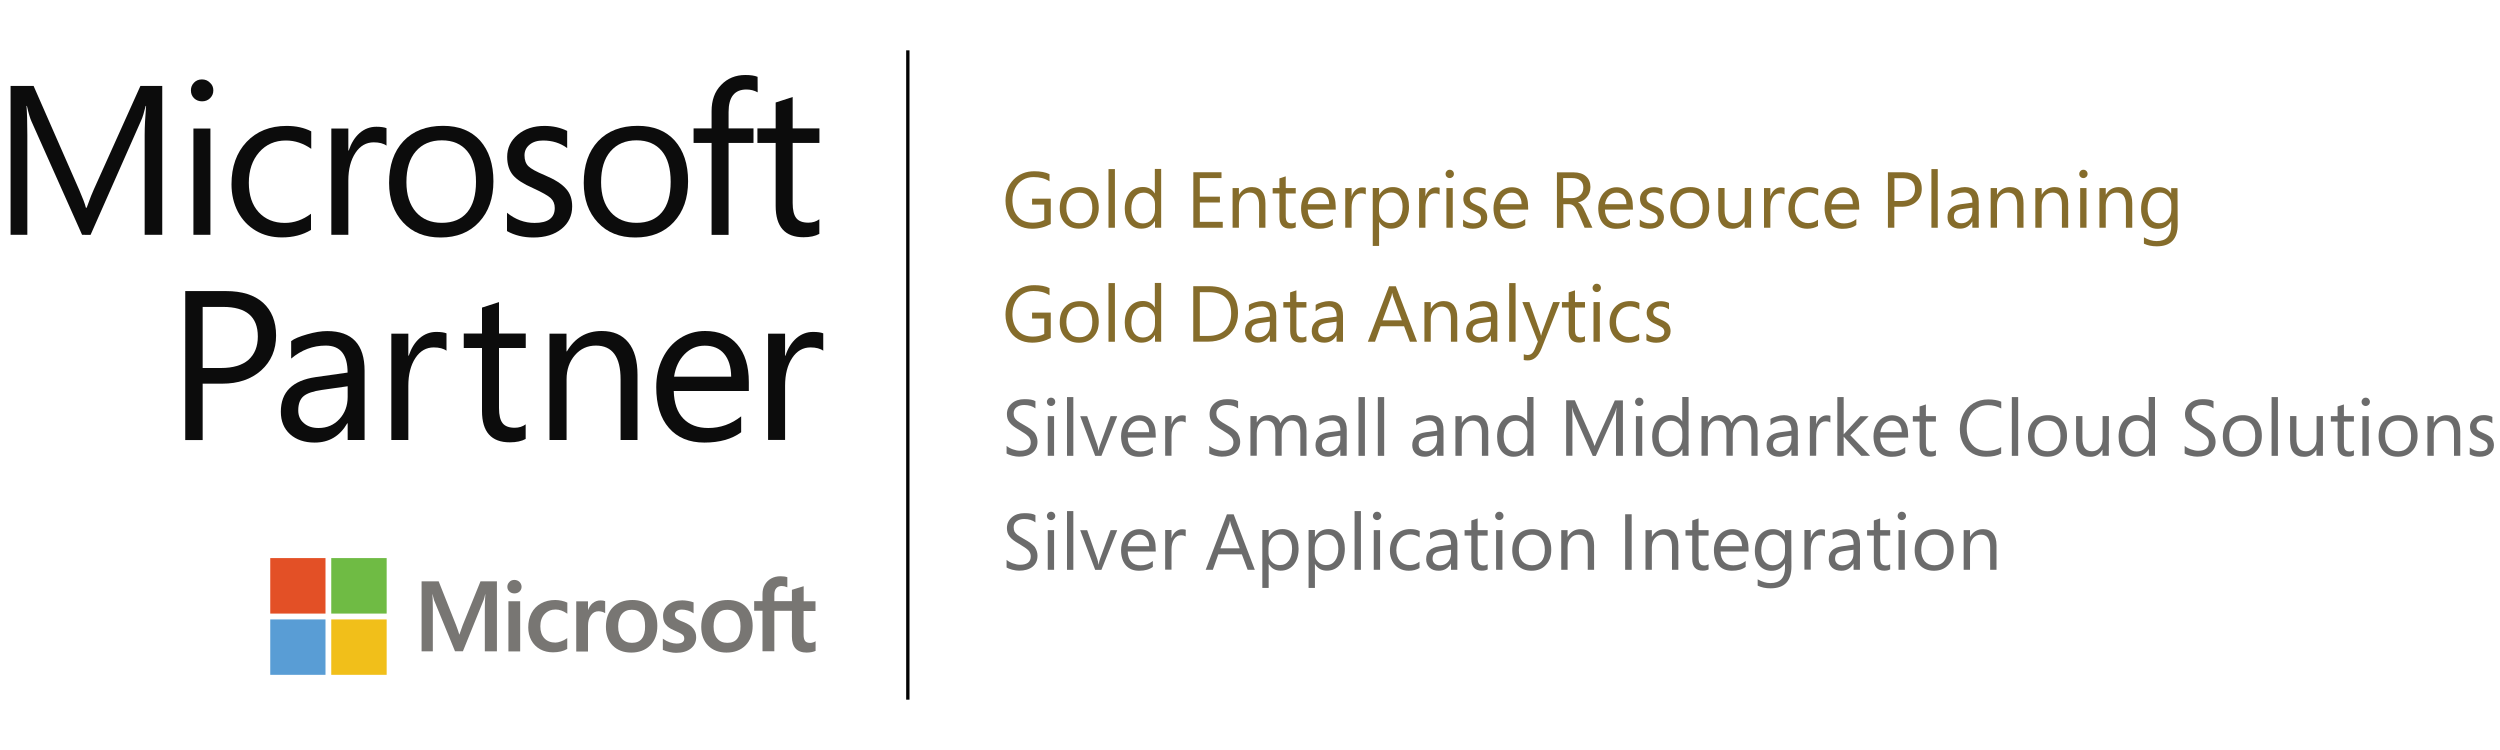 <?xml version="1.0" encoding="utf-8"?>
<!-- Generator: Adobe Illustrator 25.2.1, SVG Export Plug-In . SVG Version: 6.00 Build 0)  -->
<svg version="1.1" id="Layer_1" xmlns="http://www.w3.org/2000/svg" xmlns:xlink="http://www.w3.org/1999/xlink" x="0px" y="0px"
	 viewBox="0 0 300 90" style="enable-background:new 0 0 300 90;" xml:space="preserve">
<style type="text/css">
	.st0{fill:#0C0C0C;}
	.st1{fill:#787673;}
	.st2{fill:#E35026;}
	.st3{fill:#6FBB44;}
	.st4{fill:#599DD5;}
	.st5{fill:#F1BF1A;}
	.st6{fill:none;stroke:#020202;stroke-width:0.4;stroke-miterlimit:10;}
	.st7{fill:#856C2B;}
	.st8{fill:#6B6B6B;}
</style>
<g>
	<path class="st0" d="M19.45,28.18h-2.09V16.17c0-0.95,0.06-2.1,0.17-3.46h-0.05c-0.2,0.81-0.37,1.39-0.54,1.74l-6.07,13.73H9.85
		L3.77,14.55c-0.16-0.36-0.35-0.97-0.54-1.84H3.18c0.06,0.71,0.1,1.87,0.1,3.49v11.98H1.27V10.31h2.76L9.5,22.78
		c0.41,0.95,0.69,1.66,0.81,2.15h0.09c0.41-1.15,0.7-1.87,0.86-2.2l5.59-12.42h2.62v17.87"/>
	<path class="st0" d="M25.25,28.18h-2.04V15.42h2.04L25.25,28.18 M25.6,10.84c0,0.39-0.14,0.7-0.4,0.95
		c-0.26,0.25-0.57,0.37-0.95,0.37s-0.69-0.12-0.95-0.36c-0.26-0.25-0.39-0.56-0.39-0.96c0-0.36,0.12-0.66,0.37-0.92
		c0.25-0.26,0.57-0.39,0.95-0.39s0.7,0.12,0.96,0.39C25.47,10.16,25.6,10.48,25.6,10.84"/>
	<path class="st0" d="M37.32,27.59c-0.99,0.6-2.15,0.9-3.49,0.9c-1.16,0-2.2-0.26-3.12-0.8c-0.92-0.54-1.64-1.3-2.16-2.27
		c-0.51-0.97-0.77-2.09-0.77-3.3c0-2.11,0.6-3.81,1.81-5.09c1.2-1.27,2.81-1.92,4.81-1.92c1.11,0,2.09,0.21,2.95,0.65v2.1
		c-0.95-0.66-1.96-1-3.04-1c-1.31,0-2.39,0.47-3.21,1.41s-1.24,2.16-1.24,3.66c0,1.49,0.39,2.66,1.17,3.52
		c0.79,0.86,1.84,1.3,3.15,1.3c1.11,0,2.15-0.36,3.14-1.1L37.32,27.59"/>
	<path class="st0" d="M46.4,17.49c-0.36-0.27-0.89-0.41-1.55-0.41c-0.9,0-1.64,0.42-2.2,1.27c-0.56,0.85-0.85,1.96-0.85,3.32v6.51
		h-2.04V15.42h2.04v2.64h0.05c0.29-0.87,0.71-1.57,1.3-2.09c0.59-0.51,1.26-0.76,2.02-0.76c0.52,0,0.94,0.06,1.21,0.17v2.1"/>
	<path class="st0" d="M57.12,21.82c0-1.6-0.35-2.84-1.06-3.69c-0.71-0.85-1.72-1.29-3.04-1.29s-2.35,0.44-3.11,1.31
		c-0.76,0.87-1.14,2.11-1.14,3.71c0,1.52,0.39,2.72,1.15,3.59c0.76,0.86,1.8,1.29,3.1,1.29c1.32,0,2.34-0.42,3.05-1.27
		C56.76,24.63,57.12,23.41,57.12,21.82 M59.21,21.75c0,2.02-0.57,3.66-1.72,4.9c-1.15,1.24-2.69,1.85-4.61,1.85
		c-1.89,0-3.39-0.6-4.5-1.8c-1.12-1.2-1.69-2.79-1.69-4.75c0-2.11,0.57-3.77,1.72-5.01c1.15-1.22,2.74-1.84,4.76-1.84
		c1.89,0,3.37,0.59,4.44,1.77C58.67,18.07,59.21,19.69,59.21,21.75"/>
	<path class="st0" d="M68.66,24.77c0,1.1-0.42,2-1.27,2.69c-0.85,0.69-1.97,1.04-3.39,1.04c-1.2,0-2.25-0.26-3.16-0.77v-2.2
		c1,0.81,2.1,1.22,3.31,1.22c1.61,0,2.42-0.6,2.42-1.79c0-0.49-0.16-0.87-0.47-1.17c-0.31-0.3-1.04-0.71-2.15-1.22
		c-1.12-0.49-1.92-1-2.39-1.55c-0.46-0.55-0.7-1.29-0.7-2.2c0-1.05,0.42-1.94,1.26-2.65c0.85-0.71,1.91-1.06,3.22-1.06
		c1,0,1.91,0.2,2.72,0.6v2.06c-0.82-0.61-1.79-0.91-2.89-0.91c-0.67,0-1.21,0.16-1.62,0.5c-0.41,0.34-0.61,0.76-0.61,1.29
		c0,0.56,0.16,1,0.47,1.3c0.31,0.3,0.96,0.66,1.95,1.07c1.21,0.51,2.06,1.05,2.55,1.62C68.43,23.2,68.66,23.91,68.66,24.77"/>
	<path class="st0" d="M80.48,21.82c0-1.6-0.35-2.84-1.06-3.69c-0.71-0.85-1.72-1.29-3.04-1.29s-2.35,0.44-3.11,1.31
		c-0.76,0.87-1.14,2.11-1.14,3.71c0,1.52,0.39,2.72,1.15,3.59c0.76,0.86,1.8,1.29,3.1,1.29c1.32,0,2.34-0.42,3.05-1.27
		C80.13,24.63,80.48,23.41,80.48,21.82 M82.57,21.75c0,2.02-0.57,3.66-1.72,4.9c-1.15,1.24-2.69,1.85-4.61,1.85
		c-1.89,0-3.39-0.6-4.5-1.8c-1.12-1.2-1.69-2.79-1.69-4.75c0-2.11,0.57-3.77,1.72-5.01c1.15-1.22,2.74-1.84,4.76-1.84
		c1.89,0,3.37,0.59,4.44,1.77C82.03,18.07,82.57,19.69,82.57,21.75"/>
	<path class="st0" d="M90.92,11.08c-0.4-0.22-0.85-0.34-1.35-0.34c-1.42,0-2.14,0.9-2.14,2.7v1.97h2.99v1.74h-2.99v11.03h-2.04
		V17.15h-2.16v-1.74h2.16v-2.07c0-1.3,0.37-2.35,1.14-3.14C87.29,9.4,88.27,9,89.44,9c0.62,0,1.11,0.07,1.47,0.22L90.92,11.08"/>
	<path class="st0" d="M98.33,28.06c-0.49,0.27-1.12,0.41-1.91,0.41c-2.22,0-3.34-1.25-3.34-3.76v-7.56h-2.19v-1.74h2.19V12.3
		l2.04-0.66v3.77h3.21v1.74h-3.21v7.21c0,0.86,0.15,1.46,0.44,1.82c0.29,0.36,0.77,0.54,1.45,0.54c0.5,0,0.95-0.14,1.31-0.41v1.75"
		/>
	<path class="st0" d="M30.94,40.38c0-2.37-1.39-3.55-4.17-3.55h-2.45v7.33h2.19c1.44,0,2.54-0.32,3.3-0.97
		C30.56,42.51,30.94,41.59,30.94,40.38 M33.13,40.26c0,1.72-0.6,3.12-1.79,4.19c-1.19,1.06-2.75,1.59-4.67,1.59h-2.35v6.77h-2.09
		V34.93h4.9c1.9,0,3.39,0.46,4.44,1.4C32.6,37.27,33.13,38.58,33.13,40.26"/>
	<path class="st0" d="M41.73,46.35l-3.09,0.44c-1.05,0.15-1.79,0.4-2.21,0.75c-0.42,0.35-0.64,0.92-0.64,1.71
		c0,0.64,0.22,1.15,0.69,1.54c0.45,0.39,1.04,0.57,1.75,0.57c1.01,0,1.85-0.36,2.5-1.07c0.66-0.71,0.99-1.61,0.99-2.67v-1.26
		 M43.76,52.8h-2.04v-2h-0.05c-0.89,1.54-2.19,2.31-3.91,2.31c-1.22,0-2.21-0.34-2.95-1c-0.74-0.67-1.11-1.57-1.11-2.7
		c0-2.37,1.4-3.76,4.2-4.16l3.81-0.54c0-2.16-0.87-3.24-2.62-3.24c-1.54,0-2.91,0.52-4.15,1.56v-2.1c0.37-0.29,1.01-0.55,1.91-0.81
		c0.9-0.26,1.71-0.39,2.41-0.39c2.99,0,4.49,1.59,4.49,4.77v8.28"/>
	<path class="st0" d="M53.6,42.1c-0.36-0.27-0.89-0.41-1.55-0.41c-0.9,0-1.64,0.42-2.2,1.27C49.29,43.81,49,44.93,49,46.29v6.51
		h-2.04V40.04H49v2.64h0.05c0.29-0.87,0.71-1.57,1.3-2.09c0.59-0.51,1.26-0.76,2.02-0.76c0.52,0,0.94,0.06,1.21,0.17v2.1"/>
	<path class="st0" d="M63.09,52.67c-0.49,0.27-1.12,0.41-1.91,0.41c-2.22,0-3.34-1.25-3.34-3.76v-7.56h-2.19v-1.74h2.19v-3.11
		l2.04-0.66v3.77h3.21v1.74h-3.21v7.21c0,0.86,0.15,1.46,0.44,1.82c0.29,0.36,0.77,0.54,1.45,0.54c0.5,0,0.95-0.14,1.31-0.41v1.75"
		/>
	<path class="st0" d="M76.51,52.8h-2.04v-7.28c0-2.7-0.99-4.05-2.96-4.05c-1,0-1.84,0.37-2.51,1.14s-1.01,1.74-1.01,2.91v7.28h-2.05
		V40.04h2.04v2.12h0.05c0.95-1.62,2.35-2.44,4.17-2.44c1.4,0,2.46,0.46,3.2,1.37c0.74,0.91,1.1,2.21,1.1,3.89v7.81"/>
	<path class="st0" d="M87.74,45.2c-0.01-1.17-0.3-2.1-0.85-2.75s-1.32-0.97-2.32-0.97c-0.95,0-1.75,0.34-2.42,1.02
		c-0.67,0.69-1.1,1.59-1.26,2.7L87.74,45.2 M89.83,46.92h-8.98c0.04,1.44,0.41,2.54,1.14,3.3s1.72,1.14,3.01,1.14
		c1.44,0,2.75-0.46,3.94-1.4v1.91c-1.11,0.82-2.59,1.24-4.42,1.24c-1.81,0-3.24-0.59-4.25-1.76c-1.02-1.17-1.52-2.8-1.52-4.89
		c0-1.26,0.25-2.41,0.76-3.46c0.51-1.04,1.21-1.85,2.11-2.42c0.9-0.57,1.89-0.86,2.99-0.86c1.65,0,2.94,0.54,3.86,1.61
		c0.92,1.07,1.39,2.59,1.39,4.52v1.07"/>
	<path class="st0" d="M98.81,42.1c-0.36-0.27-0.89-0.41-1.55-0.41c-0.9,0-1.64,0.42-2.2,1.27c-0.56,0.85-0.85,1.96-0.85,3.32v6.51
		h-2.04V40.04h2.04v2.64h0.05c0.27-0.87,0.71-1.57,1.3-2.09c0.59-0.51,1.26-0.76,2.02-0.76c0.52,0,0.94,0.06,1.21,0.17v2.1"/>
	<path class="st1" d="M55.52,75.04l-0.39,1.1h-0.02c-0.07-0.26-0.19-0.62-0.37-1.09l-2.1-5.29h-2.05v8.4h1.35V73
		c0-0.32-0.01-0.7-0.02-1.15c-0.01-0.22-0.04-0.4-0.04-0.54h0.02c0.07,0.31,0.14,0.56,0.19,0.72l2.51,6.12h0.95l2.5-6.18
		c0.06-0.14,0.11-0.41,0.17-0.66h0.02c-0.04,0.61-0.06,1.17-0.06,1.51v5.34h1.45v-8.4h-1.97L55.52,75.04"/>
	<polyline class="st1" points="61.01,78.17 62.42,78.17 62.42,73.63 62.42,72.15 61.01,72.15 61.01,75.11 61.01,78.17 	"/>
	<path class="st1" d="M61.73,69.59c-0.24,0-0.44,0.07-0.6,0.24c-0.16,0.16-0.25,0.36-0.25,0.59s0.09,0.42,0.25,0.57
		c0.16,0.15,0.36,0.22,0.6,0.22s0.44-0.07,0.61-0.22c0.16-0.15,0.25-0.35,0.25-0.57s-0.09-0.42-0.25-0.59
		C62.18,69.68,61.97,69.59,61.73,69.59"/>
	<path class="st1" d="M67.41,72.09C67.14,72.03,66.88,72,66.63,72c-0.65,0-1.22,0.14-1.71,0.41c-0.49,0.27-0.87,0.66-1.14,1.16
		c-0.26,0.5-0.39,1.07-0.39,1.72c0,0.57,0.12,1.09,0.37,1.55c0.25,0.46,0.61,0.82,1.06,1.07c0.45,0.25,0.97,0.37,1.54,0.37
		c0.67,0,1.25-0.14,1.7-0.4l0.01-0.01v-1.3l-0.06,0.04c-0.21,0.15-0.44,0.27-0.69,0.36c-0.25,0.09-0.47,0.14-0.67,0.14
		c-0.55,0-1-0.17-1.32-0.51c-0.32-0.34-0.49-0.82-0.49-1.44s0.17-1.1,0.51-1.47c0.34-0.36,0.79-0.55,1.32-0.55
		c0.46,0,0.91,0.16,1.35,0.47l0.06,0.04V72.3l-0.02,0.01C67.9,72.23,67.69,72.15,67.41,72.09"/>
	<path class="st1" d="M72.06,72.05c-0.35,0-0.67,0.11-0.95,0.34c-0.24,0.2-0.41,0.47-0.54,0.81h-0.01v-1.04h-1.41v6.02h1.41v-3.07
		c0-0.52,0.11-0.95,0.35-1.27c0.22-0.32,0.54-0.49,0.91-0.49c0.12,0,0.27,0.02,0.42,0.06c0.15,0.04,0.26,0.09,0.32,0.14l0.06,0.01
		v-1.42l-0.02-0.01C72.49,72.08,72.3,72.05,72.06,72.05"/>
	<path class="st1" d="M77.02,76.64c-0.26,0.34-0.66,0.5-1.19,0.5c-0.51,0-0.92-0.17-1.21-0.51c-0.29-0.34-0.44-0.82-0.44-1.45
		c0-0.64,0.15-1.14,0.44-1.49c0.29-0.35,0.69-0.52,1.2-0.52c0.5,0,0.89,0.16,1.17,0.5c0.29,0.34,0.42,0.82,0.42,1.47
		C77.42,75.8,77.29,76.3,77.02,76.64 M75.9,72c-0.99,0-1.77,0.29-2.34,0.86c-0.56,0.57-0.85,1.36-0.85,2.36
		c0,0.94,0.27,1.7,0.82,2.25c0.55,0.55,1.29,0.84,2.21,0.84c0.96,0,1.72-0.3,2.29-0.87c0.56-0.57,0.85-1.36,0.85-2.34
		c0-0.96-0.26-1.72-0.79-2.27C77.57,72.29,76.82,72,75.9,72"/>
	<path class="st1" d="M82.01,74.64c-0.45-0.17-0.72-0.32-0.85-0.44c-0.11-0.11-0.17-0.26-0.17-0.46c0-0.17,0.07-0.31,0.21-0.42
		c0.15-0.11,0.35-0.17,0.61-0.17c0.24,0,0.49,0.04,0.72,0.11c0.24,0.07,0.45,0.17,0.64,0.3l0.06,0.04v-1.31l-0.02-0.01
		c-0.16-0.07-0.37-0.12-0.64-0.17c-0.26-0.05-0.5-0.07-0.7-0.07c-0.67,0-1.22,0.17-1.65,0.51c-0.42,0.34-0.65,0.79-0.65,1.34
		c0,0.29,0.05,0.54,0.14,0.75c0.09,0.21,0.24,0.4,0.42,0.56c0.19,0.16,0.47,0.32,0.86,0.49c0.32,0.14,0.56,0.25,0.72,0.34
		c0.15,0.09,0.26,0.17,0.31,0.26c0.06,0.09,0.09,0.2,0.09,0.34c0,0.4-0.3,0.6-0.92,0.6c-0.22,0-0.49-0.05-0.79-0.14
		c-0.29-0.1-0.56-0.24-0.8-0.41l-0.06-0.04v1.37L79.57,78c0.2,0.09,0.46,0.17,0.76,0.24s0.57,0.1,0.81,0.1
		c0.72,0,1.32-0.17,1.75-0.51c0.44-0.35,0.65-0.8,0.65-1.36c0-0.4-0.11-0.75-0.35-1.04C82.97,75.12,82.57,74.86,82.01,74.64"/>
	<path class="st1" d="M88.47,76.64c-0.26,0.34-0.66,0.5-1.19,0.5c-0.51,0-0.92-0.17-1.21-0.51c-0.29-0.34-0.44-0.82-0.44-1.45
		c0-0.64,0.15-1.14,0.44-1.49s0.69-0.52,1.2-0.52c0.5,0,0.89,0.16,1.17,0.5c0.29,0.34,0.42,0.82,0.42,1.47
		C88.87,75.8,88.74,76.3,88.47,76.64 M87.34,72c-0.99,0-1.77,0.29-2.34,0.86c-0.56,0.57-0.85,1.36-0.85,2.36
		c0,0.94,0.27,1.7,0.82,2.25c0.55,0.55,1.29,0.84,2.21,0.84c0.96,0,1.72-0.3,2.29-0.87c0.56-0.57,0.85-1.36,0.85-2.34
		c0-0.96-0.26-1.72-0.79-2.27C89.02,72.29,88.28,72,87.34,72"/>
	<path class="st1" d="M97.86,73.3v-1.15h-1.42v-1.8l-0.05,0.01l-1.34,0.41l-0.02,0.01v1.36h-2.11v-0.76c0-0.35,0.07-0.62,0.24-0.8
		c0.15-0.17,0.37-0.26,0.65-0.26c0.2,0,0.41,0.05,0.62,0.14l0.05,0.02v-1.21l-0.02-0.01c-0.2-0.07-0.46-0.11-0.8-0.11
		c-0.41,0-0.8,0.09-1.12,0.27c-0.32,0.17-0.59,0.44-0.77,0.76c-0.19,0.32-0.27,0.7-0.27,1.12v0.84h-1v1.15h1v4.86h1.42V73.3h2.11
		v3.09c0,1.27,0.6,1.92,1.77,1.92c0.19,0,0.4-0.02,0.61-0.06c0.21-0.05,0.36-0.09,0.44-0.14l0.02-0.01v-1.16l-0.06,0.04
		c-0.07,0.05-0.17,0.1-0.29,0.12c-0.11,0.04-0.21,0.05-0.29,0.05c-0.27,0-0.49-0.07-0.61-0.22s-0.19-0.41-0.19-0.77v-2.84h1.44"/>
	<polyline class="st2" points="39.06,73.63 32.43,73.63 32.43,66.97 39.06,66.97 39.06,73.63 	"/>
	<polyline class="st3" points="46.4,73.63 39.75,73.63 39.75,66.97 46.4,66.97 46.4,73.63 	"/>
	<polyline class="st4" points="39.06,80.98 32.43,80.98 32.43,74.33 39.06,74.33 39.06,80.98 	"/>
	<polyline class="st5" points="46.4,80.98 39.75,80.98 39.75,74.33 46.4,74.33 46.4,80.98 	"/>
	<line class="st6" x1="108.94" y1="6.04" x2="108.94" y2="83.96"/>
	<path class="st7" d="M126.09,26.88c-0.67,0.37-1.41,0.57-2.24,0.57c-0.62,0-1.17-0.14-1.67-0.42c-0.49-0.29-0.86-0.67-1.12-1.2
		c-0.26-0.51-0.4-1.1-0.4-1.74c0-1.02,0.32-1.86,0.97-2.54c0.65-0.66,1.47-1,2.49-1c0.72,0,1.34,0.11,1.82,0.35v0.86
		c-0.54-0.35-1.17-0.51-1.91-0.51c-0.49,0-0.92,0.11-1.31,0.35c-0.39,0.24-0.69,0.56-0.91,0.99c-0.21,0.42-0.32,0.9-0.32,1.42
		c0,0.84,0.22,1.5,0.66,1.99s1.05,0.72,1.81,0.72c0.51,0,0.96-0.1,1.35-0.31v-1.86h-1.46v-0.71h2.24L126.09,26.88"/>
	<path class="st7" d="M131.85,24.93c0,0.75-0.21,1.36-0.65,1.82c-0.42,0.46-1,0.69-1.72,0.69c-0.7,0-1.26-0.22-1.69-0.67
		c-0.41-0.45-0.62-1.04-0.62-1.77c0-0.79,0.21-1.41,0.65-1.86c0.42-0.46,1.02-0.69,1.77-0.69c0.71,0,1.26,0.22,1.66,0.66
		C131.65,23.56,131.85,24.17,131.85,24.93L131.85,24.93 M131.08,24.96c0-0.6-0.14-1.06-0.4-1.37c-0.26-0.32-0.64-0.47-1.14-0.47
		c-0.49,0-0.87,0.16-1.16,0.49s-0.42,0.79-0.42,1.37c0,0.57,0.14,1.01,0.42,1.34s0.67,0.47,1.16,0.47c0.5,0,0.87-0.16,1.14-0.47
		C130.94,26.01,131.08,25.56,131.08,24.96"/>
	<polyline class="st7" points="133.79,27.33 133.02,27.33 133.02,20.29 133.79,20.29 133.79,27.33 	"/>
	<path class="st7" d="M139.36,27.33h-0.76v-0.81h-0.01c-0.35,0.61-0.9,0.92-1.64,0.92c-0.6,0-1.07-0.21-1.44-0.65
		c-0.36-0.44-0.54-1.01-0.54-1.74c0-0.79,0.2-1.42,0.59-1.9c0.4-0.47,0.92-0.71,1.59-0.71c0.65,0,1.12,0.26,1.42,0.77h0.01v-2.94
		h0.76v7.05H139.36 M138.6,25.18v-0.7c0-0.39-0.14-0.72-0.4-0.97c-0.26-0.26-0.57-0.39-0.95-0.39c-0.46,0-0.82,0.17-1.09,0.51
		c-0.27,0.34-0.4,0.81-0.4,1.41c0,0.55,0.12,0.97,0.37,1.3c0.25,0.31,0.6,0.47,1.02,0.47c0.41,0,0.76-0.15,1.04-0.45
		C138.46,26.03,138.6,25.65,138.6,25.18"/>
	<polyline class="st7" points="146.73,27.33 143.2,27.33 143.2,20.67 146.58,20.67 146.58,21.37 143.98,21.37 143.98,23.6 
		146.39,23.6 146.39,24.3 143.98,24.3 143.98,26.62 146.73,26.62 146.73,27.33 	"/>
	<path class="st7" d="M151.85,27.33h-0.76v-2.71c0-1.01-0.37-1.51-1.11-1.51c-0.37,0-0.69,0.14-0.94,0.42s-0.37,0.64-0.37,1.09v2.71
		h-0.76v-4.76h0.76v0.79h0.01c0.36-0.6,0.87-0.91,1.56-0.91c0.52,0,0.92,0.17,1.2,0.51s0.41,0.82,0.41,1.45V27.33"/>
	<path class="st7" d="M155.49,27.28c-0.19,0.1-0.42,0.15-0.71,0.15c-0.82,0-1.25-0.46-1.25-1.4v-2.81h-0.81v-0.65h0.81v-1.16
		l0.76-0.25v1.41h1.2v0.65h-1.2v2.69c0,0.32,0.05,0.55,0.16,0.69s0.29,0.2,0.55,0.2c0.19,0,0.35-0.05,0.49-0.15V27.28"/>
	<path class="st7" d="M160.29,25.15h-3.36c0.01,0.54,0.15,0.95,0.42,1.24c0.27,0.29,0.65,0.42,1.12,0.42c0.54,0,1.02-0.17,1.47-0.52
		V27c-0.41,0.31-0.96,0.46-1.65,0.46c-0.67,0-1.21-0.21-1.59-0.65c-0.37-0.44-0.57-1.05-0.57-1.82c0-0.47,0.1-0.9,0.29-1.29
		c0.19-0.39,0.45-0.69,0.79-0.91c0.34-0.21,0.71-0.32,1.11-0.32c0.61,0,1.1,0.2,1.44,0.6c0.35,0.4,0.52,0.96,0.52,1.69L160.29,25.15
		L160.29,25.15 M159.5,24.5c0-0.44-0.11-0.77-0.32-1.02c-0.2-0.25-0.5-0.36-0.87-0.36c-0.35,0-0.65,0.12-0.91,0.37
		c-0.26,0.25-0.41,0.59-0.47,1.01H159.5"/>
	<path class="st7" d="M163.89,23.35c-0.14-0.1-0.32-0.15-0.57-0.15c-0.34,0-0.61,0.16-0.82,0.47c-0.21,0.31-0.31,0.72-0.31,1.24
		v2.42h-0.76v-4.76h0.76v0.97h0.01c0.1-0.32,0.26-0.59,0.49-0.77c0.22-0.19,0.47-0.29,0.76-0.29c0.2,0,0.35,0.02,0.45,0.06
		L163.89,23.35"/>
	<path class="st7" d="M169.08,24.81c0,0.8-0.2,1.45-0.59,1.92c-0.39,0.47-0.92,0.71-1.57,0.71c-0.62,0-1.1-0.26-1.42-0.8h-0.01v2.87
		h-0.76v-6.95h0.76v0.84h0.01c0.37-0.64,0.92-0.95,1.65-0.95c0.6,0,1.07,0.21,1.42,0.64C168.91,23.51,169.08,24.08,169.08,24.81
		L169.08,24.81 M168.31,24.8c0-0.51-0.12-0.92-0.36-1.24c-0.24-0.31-0.57-0.46-1-0.46c-0.44,0-0.79,0.15-1.06,0.45
		c-0.27,0.3-0.41,0.69-0.41,1.16v0.66c0,0.4,0.12,0.74,0.39,1c0.26,0.27,0.59,0.4,0.97,0.4c0.46,0,0.81-0.17,1.07-0.52
		C168.17,25.92,168.31,25.42,168.31,24.8"/>
	<path class="st7" d="M172.75,23.35c-0.14-0.1-0.32-0.15-0.57-0.15c-0.34,0-0.61,0.16-0.82,0.47c-0.21,0.31-0.31,0.72-0.31,1.24
		v2.42h-0.76v-4.76h0.76v0.97h0.01c0.1-0.32,0.26-0.59,0.49-0.77c0.22-0.19,0.47-0.29,0.76-0.29c0.2,0,0.35,0.02,0.45,0.06
		L172.75,23.35"/>
	<path class="st7" d="M174.47,20.87c0,0.14-0.05,0.26-0.15,0.36c-0.1,0.09-0.21,0.14-0.35,0.14c-0.14,0-0.26-0.05-0.35-0.14
		c-0.1-0.09-0.15-0.21-0.15-0.36c0-0.14,0.05-0.25,0.14-0.35c0.1-0.1,0.21-0.15,0.36-0.15c0.14,0,0.26,0.05,0.36,0.15
		C174.42,20.61,174.47,20.74,174.47,20.87L174.47,20.87 M174.33,27.33h-0.76v-4.76h0.76V27.33"/>
	<path class="st7" d="M178.47,26.06c0,0.41-0.16,0.75-0.47,1c-0.31,0.26-0.74,0.39-1.26,0.39c-0.45,0-0.84-0.1-1.17-0.29v-0.81
		c0.37,0.3,0.79,0.45,1.24,0.45c0.6,0,0.91-0.22,0.91-0.66c0-0.17-0.06-0.32-0.17-0.44c-0.11-0.11-0.39-0.26-0.8-0.46
		c-0.42-0.17-0.72-0.37-0.89-0.57c-0.17-0.21-0.26-0.49-0.26-0.82c0-0.39,0.16-0.72,0.47-0.99c0.31-0.26,0.71-0.4,1.2-0.4
		c0.37,0,0.71,0.07,1.01,0.22v0.76c-0.31-0.22-0.67-0.34-1.07-0.34c-0.25,0-0.45,0.06-0.61,0.19c-0.15,0.12-0.22,0.29-0.22,0.47
		c0,0.21,0.06,0.37,0.17,0.49c0.11,0.11,0.36,0.25,0.72,0.4c0.45,0.19,0.77,0.39,0.95,0.6C178.38,25.47,178.47,25.75,178.47,26.06"
		/>
	<path class="st7" d="M183.38,25.15h-3.36c0.01,0.54,0.15,0.95,0.42,1.24c0.27,0.29,0.65,0.42,1.12,0.42c0.54,0,1.02-0.17,1.47-0.52
		V27c-0.41,0.31-0.96,0.46-1.65,0.46c-0.67,0-1.21-0.21-1.59-0.65c-0.37-0.44-0.57-1.05-0.57-1.82c0-0.47,0.1-0.9,0.29-1.29
		c0.19-0.39,0.45-0.69,0.79-0.91c0.34-0.21,0.71-0.32,1.11-0.32c0.61,0,1.1,0.2,1.44,0.6c0.35,0.4,0.52,0.96,0.52,1.69L183.38,25.15
		L183.38,25.15 M182.59,24.5c0-0.44-0.11-0.77-0.32-1.02c-0.2-0.25-0.5-0.36-0.87-0.36c-0.35,0-0.65,0.12-0.91,0.37
		c-0.26,0.25-0.41,0.59-0.47,1.01H182.59"/>
	<path class="st7" d="M191.09,27.33h-0.94l-0.87-2.01c-0.24-0.55-0.57-0.82-1.01-0.82h-0.67v2.84h-0.77v-6.66h1.99
		c0.64,0,1.14,0.16,1.49,0.47c0.36,0.31,0.54,0.75,0.54,1.29c0,0.47-0.14,0.87-0.41,1.2s-0.62,0.55-1.07,0.65v0.01
		c0.25,0.09,0.47,0.35,0.69,0.79L191.09,27.33L191.09,27.33 M190,22.51c0-0.36-0.11-0.64-0.35-0.84c-0.22-0.2-0.56-0.3-1-0.3h-1.07
		v2.41h1.04c0.41,0,0.75-0.12,1-0.36C189.88,23.2,190,22.88,190,22.51"/>
	<path class="st7" d="M195.95,25.15h-3.36c0.01,0.54,0.15,0.95,0.42,1.24c0.27,0.29,0.65,0.42,1.12,0.42c0.54,0,1.02-0.17,1.47-0.52
		V27c-0.41,0.31-0.96,0.46-1.65,0.46c-0.67,0-1.21-0.21-1.59-0.65c-0.37-0.44-0.57-1.05-0.57-1.82c0-0.47,0.1-0.9,0.29-1.29
		c0.19-0.39,0.45-0.69,0.79-0.91c0.34-0.21,0.71-0.32,1.11-0.32c0.61,0,1.1,0.2,1.44,0.6c0.35,0.4,0.52,0.96,0.52,1.69L195.95,25.15
		L195.95,25.15 M195.17,24.5c0-0.44-0.11-0.77-0.32-1.02c-0.2-0.25-0.5-0.36-0.87-0.36c-0.35,0-0.65,0.12-0.91,0.37
		c-0.25,0.25-0.41,0.59-0.47,1.01H195.17"/>
	<path class="st7" d="M199.67,26.06c0,0.41-0.16,0.75-0.47,1c-0.31,0.26-0.74,0.39-1.26,0.39c-0.45,0-0.84-0.1-1.17-0.29v-0.81
		c0.37,0.3,0.79,0.45,1.24,0.45c0.6,0,0.91-0.22,0.91-0.66c0-0.17-0.06-0.32-0.17-0.44c-0.11-0.11-0.39-0.26-0.8-0.46
		c-0.42-0.17-0.72-0.37-0.89-0.57c-0.17-0.21-0.26-0.49-0.26-0.82c0-0.39,0.16-0.72,0.47-0.99c0.31-0.26,0.71-0.4,1.2-0.4
		c0.37,0,0.71,0.07,1.01,0.22v0.76c-0.31-0.22-0.67-0.34-1.07-0.34c-0.25,0-0.45,0.06-0.61,0.19c-0.15,0.12-0.22,0.29-0.22,0.47
		c0,0.21,0.06,0.37,0.17,0.49c0.11,0.11,0.36,0.25,0.72,0.4c0.45,0.19,0.77,0.39,0.95,0.6C199.57,25.47,199.67,25.75,199.67,26.06"
		/>
	<path class="st7" d="M205.11,24.93c0,0.75-0.21,1.36-0.65,1.82c-0.42,0.46-1,0.69-1.72,0.69c-0.7,0-1.26-0.22-1.69-0.67
		c-0.41-0.45-0.62-1.04-0.62-1.77c0-0.79,0.21-1.41,0.65-1.86c0.42-0.46,1.02-0.69,1.77-0.69c0.71,0,1.26,0.22,1.66,0.66
		C204.91,23.56,205.11,24.17,205.11,24.93L205.11,24.93 M204.32,24.96c0-0.6-0.14-1.06-0.4-1.37c-0.26-0.32-0.64-0.47-1.14-0.47
		c-0.49,0-0.87,0.16-1.16,0.49c-0.29,0.32-0.42,0.79-0.42,1.37c0,0.57,0.14,1.01,0.42,1.34c0.29,0.32,0.67,0.47,1.16,0.47
		c0.5,0,0.87-0.16,1.14-0.47C204.2,26.01,204.32,25.56,204.32,24.96"/>
	<path class="st7" d="M210.12,27.33h-0.76v-0.75h-0.01c-0.31,0.57-0.8,0.87-1.46,0.87c-1.14,0-1.7-0.67-1.7-2.04v-2.85h0.76v2.72
		c0,1,0.39,1.5,1.15,1.5c0.37,0,0.69-0.14,0.92-0.41c0.24-0.27,0.35-0.64,0.35-1.07v-2.74h0.76v4.76"/>
	<path class="st7" d="M214.14,23.35c-0.14-0.1-0.32-0.15-0.57-0.15c-0.34,0-0.61,0.16-0.82,0.47c-0.21,0.31-0.31,0.72-0.31,1.24
		v2.42h-0.76v-4.76h0.76v0.97h0.01c0.1-0.32,0.26-0.59,0.49-0.77c0.22-0.19,0.47-0.29,0.76-0.29c0.2,0,0.35,0.02,0.45,0.06
		L214.14,23.35"/>
	<path class="st7" d="M218.18,27.11c-0.37,0.22-0.8,0.34-1.31,0.34c-0.44,0-0.82-0.1-1.17-0.3c-0.35-0.2-0.61-0.49-0.8-0.85
		c-0.19-0.36-0.29-0.77-0.29-1.24c0-0.79,0.22-1.42,0.67-1.9s1.05-0.71,1.8-0.71c0.41,0,0.79,0.07,1.1,0.24v0.77
		c-0.36-0.25-0.74-0.37-1.14-0.37c-0.49,0-0.9,0.17-1.2,0.52c-0.31,0.35-0.46,0.8-0.46,1.36c0,0.55,0.15,0.99,0.44,1.31
		c0.3,0.32,0.69,0.49,1.17,0.49c0.41,0,0.8-0.14,1.17-0.41v0.75"/>
	<path class="st7" d="M223.11,25.15h-3.36c0.01,0.54,0.15,0.95,0.42,1.24c0.27,0.29,0.65,0.42,1.12,0.42c0.54,0,1.02-0.17,1.47-0.52
		V27c-0.41,0.31-0.96,0.46-1.65,0.46c-0.67,0-1.21-0.21-1.59-0.65c-0.37-0.44-0.57-1.05-0.57-1.82c0-0.47,0.1-0.9,0.29-1.29
		c0.19-0.39,0.45-0.69,0.79-0.91c0.34-0.21,0.71-0.32,1.11-0.32c0.61,0,1.1,0.2,1.44,0.6c0.35,0.4,0.52,0.96,0.52,1.69L223.11,25.15
		L223.11,25.15 M222.34,24.5c0-0.44-0.11-0.77-0.32-1.02c-0.2-0.25-0.5-0.36-0.87-0.36c-0.35,0-0.65,0.12-0.91,0.37
		c-0.25,0.25-0.41,0.59-0.47,1.01H222.34"/>
	<path class="st7" d="M230.61,22.66c0,0.65-0.22,1.16-0.67,1.56c-0.44,0.39-1.02,0.59-1.75,0.59h-0.87v2.52h-0.77v-6.66h1.84
		c0.71,0,1.26,0.17,1.65,0.52C230.42,21.53,230.61,22.02,230.61,22.66L230.61,22.66 M229.8,22.7c0-0.89-0.52-1.32-1.56-1.32h-0.91
		v2.74h0.81c0.54,0,0.95-0.12,1.24-0.36C229.66,23.5,229.8,23.15,229.8,22.7"/>
	<polyline class="st7" points="232.53,27.33 231.77,27.33 231.77,20.29 232.53,20.29 232.53,27.33 	"/>
	<path class="st7" d="M237.44,27.33h-0.76v-0.75h-0.01c-0.34,0.57-0.82,0.86-1.46,0.86c-0.46,0-0.82-0.12-1.1-0.37
		s-0.41-0.59-0.41-1.01c0-0.89,0.52-1.4,1.57-1.55l1.42-0.2c0-0.8-0.32-1.21-0.97-1.21c-0.57,0-1.09,0.19-1.55,0.57V22.9
		c0.14-0.1,0.37-0.2,0.71-0.3c0.34-0.1,0.64-0.15,0.9-0.15c1.12,0,1.67,0.59,1.67,1.77v3.11H237.44 M236.68,24.92l-1.15,0.16
		c-0.39,0.05-0.67,0.15-0.82,0.29c-0.16,0.12-0.24,0.34-0.24,0.64c0,0.24,0.09,0.42,0.25,0.57c0.17,0.14,0.39,0.21,0.65,0.21
		c0.37,0,0.69-0.14,0.94-0.4s0.37-0.6,0.37-1V24.92"/>
	<path class="st7" d="M242.82,27.33h-0.76v-2.71c0-1.01-0.37-1.51-1.11-1.51c-0.37,0-0.69,0.14-0.94,0.42s-0.37,0.64-0.37,1.09v2.71
		h-0.76v-4.76h0.76v0.79h0.01c0.36-0.6,0.87-0.91,1.56-0.91c0.52,0,0.92,0.17,1.2,0.51s0.41,0.82,0.41,1.45V27.33"/>
	<path class="st7" d="M248.19,27.33h-0.76v-2.71c0-1.01-0.37-1.51-1.11-1.51c-0.37,0-0.69,0.14-0.94,0.42S245,24.17,245,24.62v2.71
		h-0.76v-4.76H245v0.79h0.01c0.36-0.6,0.87-0.91,1.56-0.91c0.52,0,0.92,0.17,1.2,0.51s0.41,0.82,0.41,1.45V27.33"/>
	<path class="st7" d="M250.51,20.87c0,0.14-0.05,0.26-0.15,0.36c-0.1,0.09-0.21,0.14-0.35,0.14s-0.26-0.05-0.35-0.14
		c-0.1-0.09-0.15-0.21-0.15-0.36c0-0.14,0.05-0.25,0.14-0.35c0.1-0.1,0.21-0.15,0.36-0.15c0.14,0,0.26,0.05,0.36,0.15
		C250.46,20.61,250.51,20.74,250.51,20.87L250.51,20.87 M250.38,27.33h-0.76v-4.76h0.76V27.33"/>
	<path class="st7" d="M255.87,27.33h-0.76v-2.71c0-1.01-0.37-1.51-1.11-1.51c-0.37,0-0.69,0.14-0.94,0.42s-0.37,0.64-0.37,1.09v2.71
		h-0.76v-4.76h0.76v0.79h0.01c0.36-0.6,0.87-0.91,1.56-0.91c0.52,0,0.92,0.17,1.2,0.51s0.41,0.82,0.41,1.45V27.33"/>
	<path class="st7" d="M261.32,26.95c0,1.75-0.84,2.61-2.51,2.61c-0.59,0-1.1-0.11-1.54-0.32v-0.76c0.54,0.3,1.04,0.45,1.52,0.45
		c1.17,0,1.76-0.62,1.76-1.86v-0.52h-0.01c-0.36,0.61-0.91,0.91-1.64,0.91c-0.39,0-0.72-0.1-1.02-0.29c-0.3-0.19-0.54-0.46-0.7-0.82
		c-0.16-0.36-0.25-0.76-0.25-1.24c0-0.81,0.2-1.46,0.59-1.94c0.4-0.47,0.92-0.71,1.59-0.71c0.64,0,1.11,0.26,1.42,0.77h0.01v-0.65
		h0.76L261.32,26.95L261.32,26.95 M260.56,25.18v-0.7c0-0.39-0.14-0.71-0.4-0.97c-0.26-0.26-0.57-0.4-0.94-0.4
		c-0.47,0-0.85,0.17-1.11,0.51c-0.26,0.35-0.4,0.82-0.4,1.44c0,0.52,0.12,0.94,0.37,1.26c0.25,0.32,0.59,0.47,1.01,0.47
		c0.42,0,0.77-0.15,1.04-0.45C260.42,26.05,260.56,25.66,260.56,25.18"/>
	<path class="st7" d="M126.09,40.55c-0.67,0.37-1.41,0.57-2.24,0.57c-0.62,0-1.17-0.14-1.67-0.42c-0.49-0.29-0.86-0.67-1.12-1.2
		c-0.26-0.51-0.4-1.1-0.4-1.74c0-1.02,0.32-1.86,0.97-2.54c0.65-0.66,1.47-1,2.49-1c0.72,0,1.34,0.11,1.82,0.35v0.86
		c-0.54-0.35-1.17-0.51-1.91-0.51c-0.49,0-0.92,0.11-1.31,0.35s-0.69,0.56-0.91,0.99c-0.21,0.42-0.32,0.9-0.32,1.42
		c0,0.84,0.22,1.5,0.66,1.99c0.44,0.49,1.05,0.72,1.81,0.72c0.51,0,0.96-0.1,1.35-0.31v-1.86h-1.46v-0.71h2.24L126.09,40.55"/>
	<path class="st7" d="M131.85,38.62c0,0.75-0.21,1.36-0.65,1.82c-0.42,0.46-1,0.69-1.72,0.69c-0.7,0-1.26-0.22-1.69-0.67
		c-0.41-0.45-0.62-1.04-0.62-1.77c0-0.79,0.21-1.41,0.65-1.86c0.42-0.46,1.02-0.69,1.77-0.69c0.71,0,1.26,0.22,1.66,0.66
		C131.65,37.24,131.85,37.84,131.85,38.62L131.85,38.62 M131.08,38.64c0-0.6-0.14-1.06-0.4-1.37c-0.26-0.32-0.64-0.47-1.14-0.47
		c-0.49,0-0.87,0.16-1.16,0.49s-0.42,0.79-0.42,1.37c0,0.57,0.14,1.01,0.42,1.34s0.67,0.47,1.16,0.47c0.5,0,0.87-0.16,1.14-0.47
		C130.94,39.69,131.08,39.24,131.08,38.64"/>
	<polyline class="st7" points="133.79,41.01 133.02,41.01 133.02,33.97 133.79,33.97 133.79,41.01 	"/>
	<path class="st7" d="M139.36,41.01h-0.76V40.2h-0.01c-0.35,0.61-0.9,0.92-1.64,0.92c-0.6,0-1.07-0.21-1.44-0.65
		c-0.36-0.44-0.54-1.01-0.54-1.74c0-0.79,0.2-1.42,0.59-1.9c0.4-0.47,0.92-0.71,1.59-0.71c0.65,0,1.12,0.26,1.42,0.77h0.01v-2.94
		h0.76v7.05H139.36 M138.6,38.87v-0.7c0-0.39-0.14-0.72-0.4-0.97c-0.26-0.26-0.57-0.39-0.95-0.39c-0.46,0-0.82,0.17-1.09,0.51
		c-0.27,0.34-0.4,0.81-0.4,1.41c0,0.55,0.12,0.97,0.37,1.3c0.25,0.31,0.6,0.47,1.02,0.47c0.41,0,0.76-0.15,1.04-0.45
		C138.46,39.71,138.6,39.33,138.6,38.87"/>
	<path class="st7" d="M148.56,37.59c0,0.67-0.15,1.27-0.45,1.8c-0.3,0.51-0.72,0.91-1.27,1.2c-0.55,0.27-1.17,0.41-1.89,0.41h-1.76
		v-6.66h1.84C147.38,34.35,148.56,35.43,148.56,37.59L148.56,37.59 M147.74,37.62c0-1.71-0.91-2.56-2.72-2.56h-1.04v5.25h0.99
		c0.87,0,1.56-0.24,2.05-0.7C147.49,39.13,147.74,38.47,147.74,37.62"/>
	<path class="st7" d="M153.14,41.01h-0.76v-0.75h-0.01c-0.34,0.57-0.82,0.86-1.46,0.86c-0.46,0-0.82-0.12-1.1-0.37
		c-0.27-0.25-0.41-0.59-0.41-1.01c0-0.89,0.52-1.4,1.57-1.55l1.42-0.2c0-0.8-0.32-1.21-0.97-1.21c-0.57,0-1.09,0.19-1.55,0.57v-0.77
		c0.14-0.1,0.37-0.2,0.71-0.3c0.34-0.1,0.64-0.15,0.9-0.15c1.12,0,1.67,0.59,1.67,1.77v3.11H153.14 M152.38,38.6l-1.15,0.16
		c-0.39,0.05-0.67,0.15-0.82,0.29c-0.16,0.12-0.24,0.34-0.24,0.64c0,0.24,0.09,0.42,0.25,0.57c0.17,0.14,0.39,0.21,0.65,0.21
		c0.37,0,0.69-0.14,0.94-0.4c0.25-0.26,0.37-0.6,0.37-1V38.6"/>
	<path class="st7" d="M156.78,40.96c-0.19,0.1-0.42,0.15-0.71,0.15c-0.82,0-1.25-0.46-1.25-1.4V36.9H154v-0.65h0.81v-1.16l0.76-0.25
		v1.41h1.2v0.65h-1.2v2.69c0,0.32,0.05,0.55,0.16,0.69s0.29,0.2,0.55,0.2c0.19,0,0.35-0.05,0.49-0.15V40.96"/>
	<path class="st7" d="M161.15,41.01h-0.76v-0.75h-0.01c-0.34,0.57-0.82,0.86-1.46,0.86c-0.46,0-0.82-0.12-1.1-0.37
		c-0.27-0.25-0.41-0.59-0.41-1.01c0-0.89,0.52-1.4,1.57-1.55l1.42-0.2c0-0.8-0.32-1.21-0.97-1.21c-0.57,0-1.09,0.19-1.55,0.57v-0.77
		c0.14-0.1,0.37-0.2,0.71-0.3c0.34-0.1,0.64-0.15,0.9-0.15c1.12,0,1.67,0.59,1.67,1.77v3.11H161.15 M160.39,38.6l-1.15,0.16
		c-0.39,0.05-0.67,0.15-0.82,0.29c-0.16,0.12-0.24,0.34-0.24,0.64c0,0.24,0.09,0.42,0.25,0.57c0.17,0.14,0.39,0.21,0.65,0.21
		c0.37,0,0.69-0.14,0.94-0.4c0.25-0.26,0.37-0.6,0.37-1V38.6"/>
	<path class="st7" d="M170.05,41.01h-0.86l-0.7-1.86h-2.82L165,41.01h-0.86l2.55-6.66h0.81L170.05,41.01L170.05,41.01 M168.22,38.44
		l-1.05-2.84c-0.02-0.06-0.06-0.21-0.11-0.45h-0.01c-0.02,0.2-0.06,0.35-0.1,0.45l-1.04,2.84H168.22"/>
	<path class="st7" d="M174.87,41.01h-0.76V38.3c0-1.01-0.37-1.51-1.11-1.51c-0.37,0-0.69,0.14-0.94,0.42
		c-0.25,0.29-0.37,0.64-0.37,1.09v2.71h-0.76v-4.76h0.76v0.79h0.01c0.36-0.6,0.87-0.91,1.56-0.91c0.52,0,0.92,0.17,1.2,0.51
		c0.27,0.34,0.41,0.82,0.41,1.45V41.01"/>
	<path class="st7" d="M179.67,41.01h-0.76v-0.75h-0.01c-0.34,0.57-0.82,0.86-1.46,0.86c-0.46,0-0.82-0.12-1.1-0.37
		c-0.27-0.25-0.41-0.59-0.41-1.01c0-0.89,0.52-1.4,1.57-1.55l1.42-0.2c0-0.8-0.32-1.21-0.97-1.21c-0.57,0-1.09,0.19-1.55,0.57v-0.77
		c0.14-0.1,0.37-0.2,0.71-0.3c0.34-0.1,0.64-0.15,0.9-0.15c1.12,0,1.67,0.59,1.67,1.77v3.11H179.67 M178.91,38.6l-1.15,0.16
		c-0.39,0.05-0.67,0.15-0.82,0.29c-0.16,0.12-0.24,0.34-0.24,0.64c0,0.24,0.09,0.42,0.25,0.57c0.17,0.14,0.39,0.21,0.65,0.21
		c0.37,0,0.69-0.14,0.94-0.4c0.25-0.26,0.37-0.6,0.37-1V38.6"/>
	<polyline class="st7" points="181.87,41.01 181.1,41.01 181.1,33.97 181.87,33.97 181.87,41.01 	"/>
	<path class="st7" d="M187.19,36.25L185,41.78c-0.39,0.99-0.94,1.47-1.65,1.47c-0.2,0-0.36-0.01-0.5-0.05v-0.69
		c0.16,0.05,0.31,0.09,0.45,0.09c0.39,0,0.67-0.22,0.87-0.69l0.37-0.91l-1.86-4.75h0.85l1.29,3.66l0.1,0.36h0.02
		c0.01-0.06,0.04-0.19,0.09-0.35l1.35-3.67L187.19,36.25"/>
	<path class="st7" d="M190.2,40.96c-0.19,0.1-0.42,0.15-0.71,0.15c-0.82,0-1.25-0.46-1.25-1.4V36.9h-0.81v-0.65h0.81v-1.16
		l0.76-0.25v1.41h1.2v0.65H189v2.69c0,0.32,0.05,0.55,0.16,0.69c0.11,0.14,0.29,0.2,0.55,0.2c0.19,0,0.35-0.05,0.49-0.15V40.96"/>
	<path class="st7" d="M192.11,34.55c0,0.14-0.05,0.26-0.15,0.36c-0.1,0.09-0.21,0.14-0.35,0.14c-0.14,0-0.26-0.05-0.35-0.14
		c-0.1-0.09-0.15-0.21-0.15-0.36c0-0.14,0.05-0.25,0.14-0.35c0.1-0.1,0.21-0.15,0.36-0.15c0.14,0,0.26,0.05,0.36,0.15
		C192.06,34.29,192.11,34.42,192.11,34.55L192.11,34.55 M191.98,41.01h-0.76v-4.76h0.76V41.01"/>
	<path class="st7" d="M196.72,40.79c-0.37,0.22-0.8,0.34-1.31,0.34c-0.44,0-0.82-0.1-1.17-0.3c-0.35-0.2-0.61-0.49-0.8-0.85
		c-0.19-0.36-0.29-0.77-0.29-1.24c0-0.79,0.22-1.42,0.67-1.9s1.05-0.71,1.8-0.71c0.41,0,0.79,0.07,1.1,0.24v0.77
		c-0.36-0.25-0.74-0.37-1.14-0.37c-0.49,0-0.9,0.17-1.2,0.52c-0.31,0.35-0.46,0.8-0.46,1.36c0,0.55,0.15,0.99,0.44,1.31
		c0.3,0.32,0.69,0.49,1.17,0.49c0.41,0,0.8-0.14,1.17-0.41v0.75"/>
	<path class="st7" d="M200.47,39.74c0,0.41-0.16,0.75-0.47,1c-0.31,0.26-0.74,0.39-1.26,0.39c-0.45,0-0.84-0.1-1.17-0.29v-0.81
		c0.37,0.3,0.79,0.45,1.24,0.45c0.6,0,0.91-0.22,0.91-0.66c0-0.17-0.06-0.32-0.17-0.44c-0.11-0.11-0.39-0.26-0.8-0.46
		c-0.42-0.17-0.72-0.37-0.89-0.57c-0.17-0.21-0.26-0.49-0.26-0.82c0-0.39,0.16-0.72,0.47-0.99c0.31-0.26,0.71-0.4,1.2-0.4
		c0.37,0,0.71,0.07,1.01,0.22v0.76c-0.31-0.22-0.67-0.34-1.07-0.34c-0.25,0-0.45,0.06-0.61,0.19c-0.15,0.12-0.22,0.29-0.22,0.47
		c0,0.21,0.06,0.37,0.17,0.49c0.11,0.11,0.36,0.25,0.72,0.4c0.45,0.19,0.77,0.39,0.95,0.6C200.38,39.15,200.47,39.41,200.47,39.74"
		/>
	<path class="st8" d="M124.5,53.01c0,0.56-0.2,1-0.6,1.32c-0.4,0.32-0.94,0.47-1.61,0.47c-0.25,0-0.52-0.04-0.84-0.12
		c-0.31-0.09-0.52-0.17-0.66-0.26V53.5c0.19,0.17,0.44,0.31,0.75,0.42c0.31,0.11,0.6,0.17,0.86,0.17c0.85,0,1.29-0.34,1.29-1
		c0-0.27-0.09-0.51-0.27-0.71c-0.19-0.2-0.56-0.46-1.12-0.79c-0.55-0.31-0.94-0.6-1.15-0.89c-0.22-0.27-0.32-0.61-0.32-1.01
		c0-0.52,0.2-0.95,0.59-1.29c0.39-0.34,0.9-0.5,1.52-0.5c0.6,0,1.04,0.07,1.31,0.24v0.87c-0.35-0.27-0.8-0.41-1.35-0.41
		c-0.37,0-0.67,0.09-0.91,0.27s-0.35,0.42-0.35,0.72c0,0.22,0.04,0.4,0.1,0.52c0.07,0.14,0.19,0.26,0.35,0.4
		c0.16,0.12,0.45,0.3,0.84,0.52c0.59,0.32,1,0.64,1.24,0.92C124.39,52.3,124.5,52.63,124.5,53.01"/>
	<path class="st8" d="M126.63,48.22c0,0.14-0.05,0.26-0.15,0.36c-0.1,0.09-0.21,0.14-0.35,0.14c-0.14,0-0.26-0.05-0.35-0.14
		c-0.1-0.09-0.15-0.21-0.15-0.36c0-0.14,0.05-0.25,0.14-0.35c0.1-0.1,0.21-0.15,0.36-0.15c0.14,0,0.26,0.05,0.36,0.15
		C126.59,47.97,126.63,48.09,126.63,48.22L126.63,48.22 M126.49,54.7h-0.76v-4.76h0.76V54.7"/>
	<polyline class="st8" points="128.8,54.7 128.04,54.7 128.04,47.65 128.8,47.65 128.8,54.7 	"/>
	<path class="st8" d="M134.07,49.94l-1.9,4.76h-0.75l-1.8-4.76h0.84l1.21,3.45c0.06,0.19,0.11,0.4,0.16,0.67h0.02
		c0.02-0.22,0.07-0.45,0.15-0.65l1.27-3.47L134.07,49.94"/>
	<path class="st8" d="M138.69,52.51h-3.36c0.01,0.54,0.15,0.95,0.42,1.24c0.27,0.29,0.65,0.42,1.12,0.42c0.54,0,1.02-0.17,1.47-0.52
		v0.71c-0.41,0.31-0.96,0.46-1.65,0.46c-0.67,0-1.21-0.21-1.59-0.65s-0.57-1.05-0.57-1.82c0-0.47,0.1-0.9,0.29-1.29
		c0.19-0.39,0.45-0.69,0.79-0.91c0.34-0.21,0.71-0.32,1.11-0.32c0.61,0,1.1,0.2,1.44,0.6c0.35,0.4,0.52,0.96,0.52,1.69L138.69,52.51
		L138.69,52.51 M137.9,51.86c0-0.44-0.11-0.77-0.32-1.02c-0.2-0.25-0.5-0.36-0.87-0.36c-0.35,0-0.65,0.12-0.91,0.37
		c-0.25,0.25-0.41,0.59-0.47,1.01H137.9"/>
	<path class="st8" d="M142.28,50.71c-0.14-0.1-0.32-0.15-0.57-0.15c-0.34,0-0.61,0.16-0.82,0.47c-0.21,0.31-0.31,0.72-0.31,1.24
		v2.42h-0.76v-4.76h0.76v0.97h0.01c0.1-0.32,0.26-0.59,0.49-0.77s0.47-0.29,0.76-0.29c0.2,0,0.35,0.02,0.45,0.06L142.28,50.71"/>
	<path class="st8" d="M148.82,53.01c0,0.56-0.2,1-0.6,1.32c-0.4,0.32-0.94,0.47-1.61,0.47c-0.25,0-0.52-0.04-0.84-0.12
		c-0.31-0.09-0.52-0.17-0.66-0.26V53.5c0.19,0.17,0.44,0.31,0.75,0.42c0.31,0.11,0.6,0.17,0.86,0.17c0.85,0,1.29-0.34,1.29-1
		c0-0.27-0.09-0.51-0.27-0.71c-0.19-0.2-0.56-0.46-1.12-0.79c-0.55-0.31-0.94-0.6-1.15-0.89c-0.22-0.27-0.32-0.61-0.32-1.01
		c0-0.52,0.2-0.95,0.59-1.29c0.39-0.34,0.9-0.5,1.52-0.5c0.6,0,1.04,0.07,1.31,0.24v0.87c-0.35-0.27-0.8-0.41-1.35-0.41
		c-0.37,0-0.67,0.09-0.91,0.27c-0.24,0.19-0.35,0.42-0.35,0.72c0,0.22,0.04,0.4,0.1,0.52c0.07,0.14,0.19,0.26,0.35,0.4
		c0.16,0.12,0.45,0.3,0.84,0.52c0.59,0.32,1,0.64,1.24,0.92C148.71,52.3,148.82,52.63,148.82,53.01"/>
	<path class="st8" d="M156.8,54.7h-0.76v-2.74c0-0.54-0.09-0.91-0.25-1.14c-0.16-0.24-0.44-0.35-0.81-0.35
		c-0.32,0-0.6,0.15-0.84,0.45c-0.22,0.3-0.34,0.65-0.34,1.06v2.71h-0.76v-2.82c0-0.94-0.36-1.4-1.09-1.4
		c-0.34,0-0.61,0.14-0.82,0.42c-0.21,0.27-0.32,0.64-0.32,1.09v2.71h-0.76v-4.76h0.76v0.75h0.01c0.34-0.57,0.82-0.87,1.47-0.87
		c0.31,0,0.59,0.09,0.84,0.26c0.25,0.17,0.42,0.41,0.51,0.72c0.35-0.66,0.87-0.99,1.57-0.99c1.05,0,1.57,0.65,1.57,1.94v2.95"/>
	<path class="st8" d="M161.6,54.7h-0.76v-0.75h-0.01c-0.34,0.57-0.82,0.86-1.46,0.86c-0.46,0-0.82-0.12-1.1-0.37
		c-0.27-0.25-0.41-0.59-0.41-1.01c0-0.89,0.52-1.4,1.57-1.55l1.42-0.2c0-0.8-0.32-1.21-0.97-1.21c-0.57,0-1.09,0.19-1.55,0.57v-0.77
		c0.14-0.1,0.37-0.2,0.71-0.3c0.34-0.1,0.64-0.15,0.9-0.15c1.12,0,1.67,0.59,1.67,1.77L161.6,54.7L161.6,54.7 M160.84,52.28
		l-1.15,0.16c-0.39,0.05-0.67,0.15-0.82,0.29c-0.16,0.12-0.24,0.34-0.24,0.64c0,0.24,0.09,0.42,0.25,0.57
		c0.17,0.14,0.39,0.21,0.65,0.21c0.37,0,0.69-0.14,0.94-0.4c0.25-0.26,0.37-0.6,0.37-1V52.28"/>
	<polyline class="st8" points="163.79,54.7 163.02,54.7 163.02,47.65 163.79,47.65 163.79,54.7 	"/>
	<polyline class="st8" points="166.1,54.7 165.34,54.7 165.34,47.65 166.1,47.65 166.1,54.7 	"/>
	<path class="st8" d="M173.21,54.7h-0.76v-0.75h-0.01c-0.34,0.57-0.82,0.86-1.46,0.86c-0.46,0-0.82-0.12-1.1-0.37
		c-0.27-0.25-0.41-0.59-0.41-1.01c0-0.89,0.52-1.4,1.57-1.55l1.42-0.2c0-0.8-0.32-1.21-0.97-1.21c-0.57,0-1.09,0.19-1.55,0.57v-0.77
		c0.14-0.1,0.37-0.2,0.71-0.3c0.34-0.1,0.64-0.15,0.9-0.15c1.12,0,1.67,0.59,1.67,1.77v3.11H173.21 M172.45,52.28l-1.15,0.16
		c-0.39,0.05-0.67,0.15-0.82,0.29c-0.16,0.12-0.24,0.34-0.24,0.64c0,0.24,0.09,0.42,0.25,0.57c0.17,0.14,0.39,0.21,0.65,0.21
		c0.37,0,0.69-0.14,0.94-0.4c0.25-0.26,0.37-0.6,0.37-1V52.28"/>
	<path class="st8" d="M178.59,54.7h-0.76v-2.71c0-1.01-0.37-1.51-1.11-1.51c-0.37,0-0.69,0.14-0.94,0.42
		c-0.25,0.29-0.37,0.64-0.37,1.09v2.71h-0.76v-4.76h0.76v0.79h0.01c0.36-0.6,0.87-0.91,1.56-0.91c0.52,0,0.92,0.17,1.2,0.51
		c0.27,0.34,0.41,0.82,0.41,1.45V54.7"/>
	<path class="st8" d="M184.04,54.7h-0.76v-0.81h-0.01c-0.35,0.61-0.9,0.92-1.64,0.92c-0.6,0-1.07-0.21-1.44-0.65
		c-0.36-0.44-0.54-1.01-0.54-1.74c0-0.79,0.2-1.42,0.59-1.9c0.4-0.47,0.92-0.71,1.59-0.71c0.65,0,1.12,0.26,1.42,0.77h0.01v-2.94
		h0.76v7.05H184.04 M183.28,52.55v-0.7c0-0.39-0.14-0.72-0.4-0.97c-0.26-0.26-0.57-0.39-0.95-0.39c-0.46,0-0.82,0.17-1.09,0.51
		c-0.27,0.34-0.4,0.81-0.4,1.41c0,0.55,0.12,0.97,0.37,1.3c0.25,0.31,0.6,0.47,1.02,0.47c0.41,0,0.76-0.15,1.04-0.45
		C183.14,53.4,183.28,53.01,183.28,52.55"/>
	<path class="st8" d="M194.69,54.7h-0.77v-4.47c0-0.35,0.02-0.79,0.06-1.29h-0.01c-0.07,0.3-0.14,0.51-0.2,0.65l-2.27,5.12h-0.37
		l-2.27-5.09c-0.06-0.14-0.12-0.36-0.2-0.69h-0.01c0.02,0.26,0.04,0.7,0.04,1.3v4.46h-0.75v-6.66h1.04l2.05,4.65
		c0.15,0.35,0.25,0.62,0.3,0.8h0.04c0.15-0.42,0.26-0.7,0.32-0.81l2.09-4.62h0.97v6.65"/>
	<path class="st8" d="M197.21,48.22c0,0.14-0.05,0.26-0.15,0.36c-0.1,0.09-0.21,0.14-0.35,0.14c-0.14,0-0.26-0.05-0.35-0.14
		c-0.1-0.09-0.15-0.21-0.15-0.36c0-0.14,0.05-0.25,0.14-0.35c0.1-0.1,0.21-0.15,0.36-0.15s0.26,0.05,0.36,0.15
		C197.16,47.97,197.21,48.09,197.21,48.22L197.21,48.22 M197.07,54.7h-0.76v-4.76h0.76V54.7"/>
	<path class="st8" d="M202.65,54.7h-0.76v-0.81h-0.01c-0.35,0.61-0.9,0.92-1.64,0.92c-0.6,0-1.07-0.21-1.44-0.65
		c-0.36-0.44-0.54-1.01-0.54-1.74c0-0.79,0.2-1.42,0.59-1.9c0.4-0.47,0.92-0.71,1.59-0.71c0.65,0,1.12,0.26,1.42,0.77h0.01v-2.94
		h0.76v7.05H202.65 M201.88,52.55v-0.7c0-0.39-0.14-0.72-0.4-0.97c-0.26-0.26-0.57-0.39-0.95-0.39c-0.46,0-0.82,0.17-1.09,0.51
		c-0.27,0.34-0.4,0.81-0.4,1.41c0,0.55,0.12,0.97,0.37,1.3c0.25,0.31,0.6,0.47,1.02,0.47c0.41,0,0.76-0.15,1.04-0.45
		C201.75,53.4,201.88,53.01,201.88,52.55"/>
	<path class="st8" d="M210.93,54.7h-0.76v-2.74c0-0.54-0.09-0.91-0.25-1.14c-0.16-0.24-0.44-0.35-0.81-0.35
		c-0.32,0-0.6,0.15-0.84,0.45c-0.22,0.3-0.34,0.65-0.34,1.06v2.71h-0.76v-2.82c0-0.94-0.36-1.4-1.09-1.4
		c-0.34,0-0.61,0.14-0.82,0.42c-0.21,0.27-0.32,0.64-0.32,1.09v2.71h-0.76v-4.76h0.76v0.75h0.01c0.34-0.57,0.82-0.87,1.47-0.87
		c0.31,0,0.59,0.09,0.84,0.26c0.25,0.17,0.42,0.41,0.51,0.72c0.35-0.66,0.87-0.99,1.57-0.99c1.05,0,1.57,0.65,1.57,1.94v2.95"/>
	<path class="st8" d="M215.73,54.7h-0.76v-0.75h-0.01c-0.34,0.57-0.82,0.86-1.46,0.86c-0.46,0-0.82-0.12-1.1-0.37
		c-0.27-0.25-0.41-0.59-0.41-1.01c0-0.89,0.52-1.4,1.57-1.55l1.42-0.2c0-0.8-0.32-1.21-0.97-1.21c-0.57,0-1.09,0.19-1.55,0.57v-0.77
		c0.14-0.1,0.37-0.2,0.71-0.3c0.34-0.1,0.64-0.15,0.9-0.15c1.12,0,1.67,0.59,1.67,1.77v3.11H215.73 M214.97,52.28l-1.15,0.16
		c-0.39,0.05-0.67,0.15-0.82,0.29c-0.16,0.12-0.24,0.34-0.24,0.64c0,0.24,0.09,0.42,0.25,0.57c0.17,0.14,0.39,0.21,0.65,0.21
		c0.37,0,0.69-0.14,0.94-0.4c0.25-0.26,0.37-0.6,0.37-1V52.28"/>
	<path class="st8" d="M219.64,50.71c-0.14-0.1-0.32-0.15-0.57-0.15c-0.34,0-0.61,0.16-0.82,0.47s-0.31,0.72-0.31,1.24v2.42h-0.76
		v-4.76h0.76v0.97h0.01c0.1-0.32,0.26-0.59,0.49-0.77s0.47-0.29,0.76-0.29c0.2,0,0.35,0.02,0.45,0.06L219.64,50.71"/>
	<polyline class="st8" points="224.42,54.7 223.35,54.7 221.25,52.41 221.24,52.41 221.24,54.7 220.48,54.7 220.48,47.65 
		221.24,47.65 221.24,52.11 221.25,52.11 223.25,49.94 224.25,49.94 222.04,52.23 224.42,54.7 	"/>
	<path class="st8" d="M228.98,52.51h-3.36c0.01,0.54,0.15,0.95,0.42,1.24c0.27,0.29,0.65,0.42,1.12,0.42c0.54,0,1.02-0.17,1.47-0.52
		v0.71c-0.41,0.31-0.96,0.46-1.65,0.46c-0.67,0-1.21-0.21-1.59-0.65s-0.57-1.05-0.57-1.82c0-0.47,0.1-0.9,0.29-1.29
		c0.19-0.39,0.45-0.69,0.79-0.91c0.34-0.21,0.71-0.32,1.11-0.32c0.61,0,1.1,0.2,1.44,0.6c0.35,0.4,0.52,0.96,0.52,1.69L228.98,52.51
		L228.98,52.51 M228.21,51.86c0-0.44-0.11-0.77-0.32-1.02c-0.2-0.25-0.5-0.36-0.87-0.36c-0.35,0-0.65,0.12-0.91,0.37
		c-0.25,0.25-0.41,0.59-0.47,1.01H228.21"/>
	<path class="st8" d="M232.31,54.65c-0.19,0.1-0.42,0.15-0.71,0.15c-0.82,0-1.25-0.46-1.25-1.4v-2.81h-0.81v-0.65h0.81v-1.16
		l0.76-0.25v1.41h1.2v0.65h-1.2v2.69c0,0.32,0.05,0.55,0.16,0.69c0.11,0.14,0.29,0.2,0.55,0.2c0.19,0,0.35-0.05,0.49-0.15V54.65"/>
	<path class="st8" d="M240.16,54.42c-0.49,0.26-1.1,0.39-1.84,0.39c-0.61,0-1.16-0.14-1.64-0.41c-0.47-0.27-0.85-0.66-1.11-1.17
		c-0.26-0.51-0.39-1.09-0.39-1.74c0-0.67,0.15-1.29,0.44-1.84c0.29-0.55,0.69-0.97,1.21-1.27c0.52-0.3,1.1-0.45,1.75-0.45
		c0.62,0,1.15,0.09,1.57,0.27v0.82c-0.47-0.26-1-0.4-1.57-0.4c-0.5,0-0.95,0.11-1.34,0.35c-0.39,0.24-0.7,0.56-0.91,1
		c-0.21,0.42-0.32,0.92-0.32,1.47c0,0.52,0.1,0.99,0.3,1.4c0.2,0.4,0.49,0.72,0.85,0.94c0.37,0.21,0.79,0.32,1.26,0.32
		c0.67,0,1.25-0.15,1.72-0.45v0.76"/>
	<polyline class="st8" points="242.18,54.7 241.42,54.7 241.42,47.65 242.18,47.65 242.18,54.7 	"/>
	<path class="st8" d="M248.04,52.3c0,0.75-0.21,1.36-0.65,1.82c-0.42,0.46-1,0.69-1.72,0.69c-0.7,0-1.26-0.22-1.69-0.67
		c-0.41-0.45-0.62-1.04-0.62-1.77c0-0.79,0.21-1.41,0.65-1.86c0.42-0.46,1.02-0.69,1.77-0.69c0.71,0,1.26,0.22,1.66,0.66
		C247.84,50.92,248.04,51.52,248.04,52.3L248.04,52.3 M247.26,52.32c0-0.6-0.14-1.06-0.4-1.37c-0.26-0.32-0.64-0.47-1.14-0.47
		c-0.49,0-0.87,0.16-1.16,0.49c-0.29,0.32-0.42,0.79-0.42,1.37c0,0.57,0.14,1.01,0.42,1.34c0.29,0.32,0.67,0.47,1.16,0.47
		c0.5,0,0.87-0.16,1.14-0.47C247.13,53.37,247.26,52.91,247.26,52.32"/>
	<path class="st8" d="M253.06,54.7h-0.76v-0.75h-0.01c-0.31,0.57-0.8,0.87-1.46,0.87c-1.14,0-1.7-0.67-1.7-2.04v-2.85h0.76v2.72
		c0,1,0.39,1.5,1.15,1.5c0.37,0,0.69-0.14,0.92-0.41c0.24-0.27,0.35-0.64,0.35-1.07v-2.74h0.76L253.06,54.7"/>
	<path class="st8" d="M258.62,54.7h-0.76v-0.81h-0.01c-0.35,0.61-0.9,0.92-1.64,0.92c-0.6,0-1.07-0.21-1.44-0.65
		s-0.54-1.01-0.54-1.74c0-0.79,0.2-1.42,0.59-1.9c0.4-0.47,0.92-0.71,1.59-0.71c0.65,0,1.12,0.26,1.42,0.77h0.01v-2.94h0.76v7.05
		H258.62 M257.86,52.55v-0.7c0-0.39-0.14-0.72-0.4-0.97c-0.26-0.26-0.57-0.39-0.95-0.39c-0.46,0-0.82,0.17-1.09,0.51
		c-0.27,0.34-0.4,0.81-0.4,1.41c0,0.55,0.12,0.97,0.37,1.3c0.25,0.31,0.6,0.47,1.02,0.47c0.41,0,0.76-0.15,1.04-0.45
		C257.72,53.4,257.86,53.01,257.86,52.55"/>
	<path class="st8" d="M265.87,53.01c0,0.56-0.2,1-0.6,1.32c-0.4,0.32-0.94,0.47-1.61,0.47c-0.25,0-0.52-0.04-0.84-0.12
		s-0.52-0.17-0.66-0.26V53.5c0.19,0.17,0.44,0.31,0.75,0.42c0.31,0.11,0.6,0.17,0.86,0.17c0.85,0,1.29-0.34,1.29-1
		c0-0.27-0.09-0.51-0.27-0.71c-0.19-0.2-0.56-0.46-1.12-0.79c-0.55-0.31-0.94-0.6-1.15-0.89c-0.22-0.27-0.32-0.61-0.32-1.01
		c0-0.52,0.2-0.95,0.59-1.29c0.39-0.34,0.9-0.5,1.52-0.5c0.6,0,1.04,0.07,1.31,0.24v0.87c-0.35-0.27-0.8-0.41-1.35-0.41
		c-0.37,0-0.67,0.09-0.91,0.27S263,49.31,263,49.61c0,0.22,0.04,0.4,0.1,0.52c0.07,0.14,0.19,0.26,0.35,0.4
		c0.16,0.12,0.45,0.3,0.84,0.52c0.59,0.32,1,0.64,1.24,0.92C265.74,52.3,265.87,52.63,265.87,53.01"/>
	<path class="st8" d="M271.42,52.3c0,0.75-0.21,1.36-0.65,1.82c-0.42,0.46-1,0.69-1.72,0.69c-0.7,0-1.26-0.22-1.69-0.67
		c-0.41-0.45-0.62-1.04-0.62-1.77c0-0.79,0.21-1.41,0.65-1.86c0.42-0.46,1.02-0.69,1.77-0.69c0.71,0,1.26,0.22,1.66,0.66
		C271.22,50.92,271.42,51.52,271.42,52.3L271.42,52.3 M270.63,52.32c0-0.6-0.14-1.06-0.4-1.37c-0.26-0.32-0.64-0.47-1.14-0.47
		c-0.49,0-0.87,0.16-1.16,0.49c-0.29,0.32-0.42,0.79-0.42,1.37c0,0.57,0.14,1.01,0.42,1.34c0.29,0.32,0.67,0.47,1.16,0.47
		c0.5,0,0.87-0.16,1.14-0.47C270.5,53.37,270.63,52.91,270.63,52.32"/>
	<polyline class="st8" points="273.35,54.7 272.59,54.7 272.59,47.65 273.35,47.65 273.35,54.7 	"/>
	<path class="st8" d="M278.74,54.7h-0.76v-0.75h-0.01c-0.31,0.57-0.8,0.87-1.46,0.87c-1.14,0-1.7-0.67-1.7-2.04v-2.85h0.76v2.72
		c0,1,0.39,1.5,1.15,1.5c0.37,0,0.69-0.14,0.92-0.41c0.24-0.27,0.35-0.64,0.35-1.07v-2.74h0.76v4.76"/>
	<path class="st8" d="M282.47,54.65c-0.19,0.1-0.42,0.15-0.71,0.15c-0.82,0-1.25-0.46-1.25-1.4v-2.81h-0.81v-0.65h0.81v-1.16
		l0.76-0.25v1.41h1.2v0.65h-1.2v2.69c0,0.32,0.05,0.55,0.16,0.69c0.11,0.14,0.29,0.2,0.55,0.2c0.19,0,0.35-0.05,0.49-0.15V54.65"/>
	<path class="st8" d="M284.39,48.22c0,0.14-0.05,0.26-0.15,0.36c-0.1,0.09-0.21,0.14-0.35,0.14c-0.14,0-0.26-0.05-0.35-0.14
		c-0.1-0.09-0.15-0.21-0.15-0.36c0-0.14,0.05-0.25,0.14-0.35c0.1-0.1,0.21-0.15,0.36-0.15c0.14,0,0.26,0.05,0.36,0.15
		C284.34,47.97,284.39,48.09,284.39,48.22L284.39,48.22 M284.25,54.7h-0.76v-4.76h0.76V54.7"/>
	<path class="st8" d="M290.11,52.3c0,0.75-0.21,1.36-0.65,1.82c-0.42,0.46-1,0.69-1.72,0.69c-0.7,0-1.26-0.22-1.69-0.67
		c-0.41-0.45-0.62-1.04-0.62-1.77c0-0.79,0.21-1.41,0.65-1.86c0.42-0.46,1.02-0.69,1.77-0.69c0.71,0,1.26,0.22,1.66,0.66
		C289.91,50.92,290.11,51.52,290.11,52.3L290.11,52.3 M289.33,52.32c0-0.6-0.14-1.06-0.4-1.37c-0.26-0.32-0.64-0.47-1.14-0.47
		c-0.49,0-0.87,0.16-1.16,0.49c-0.29,0.32-0.42,0.79-0.42,1.37c0,0.57,0.14,1.01,0.42,1.34c0.29,0.32,0.67,0.47,1.16,0.47
		c0.5,0,0.87-0.16,1.14-0.47C289.2,53.37,289.33,52.91,289.33,52.32"/>
	<path class="st8" d="M295.24,54.7h-0.76v-2.71c0-1.01-0.37-1.51-1.11-1.51c-0.37,0-0.69,0.14-0.95,0.42
		c-0.25,0.29-0.37,0.64-0.37,1.09v2.71h-0.76v-4.76h0.76v0.79h0.01c0.36-0.6,0.87-0.91,1.56-0.91c0.52,0,0.92,0.17,1.2,0.51
		c0.27,0.34,0.41,0.82,0.41,1.45v2.92"/>
	<path class="st8" d="M299.27,53.42c0,0.41-0.16,0.75-0.47,1c-0.31,0.26-0.74,0.39-1.26,0.39c-0.45,0-0.84-0.1-1.17-0.29V53.7
		c0.37,0.3,0.79,0.45,1.24,0.45c0.6,0,0.91-0.22,0.91-0.66c0-0.17-0.06-0.32-0.17-0.44c-0.11-0.11-0.39-0.26-0.8-0.46
		c-0.42-0.17-0.72-0.37-0.89-0.57c-0.17-0.21-0.26-0.49-0.26-0.82c0-0.39,0.16-0.72,0.47-0.99s0.71-0.4,1.2-0.4
		c0.37,0,0.71,0.07,1.01,0.22v0.76c-0.31-0.22-0.67-0.34-1.07-0.34c-0.25,0-0.45,0.06-0.61,0.19c-0.15,0.12-0.22,0.29-0.22,0.47
		c0,0.21,0.06,0.37,0.17,0.49c0.11,0.11,0.36,0.25,0.72,0.4c0.45,0.19,0.77,0.39,0.95,0.6C299.18,52.83,299.27,53.1,299.27,53.42"/>
	<path class="st8" d="M124.5,66.69c0,0.56-0.2,1-0.6,1.32c-0.4,0.32-0.94,0.47-1.61,0.47c-0.25,0-0.52-0.04-0.84-0.12
		c-0.31-0.09-0.52-0.17-0.66-0.26v-0.92c0.19,0.17,0.44,0.31,0.75,0.42c0.31,0.11,0.6,0.17,0.86,0.17c0.85,0,1.29-0.34,1.29-1
		c0-0.27-0.09-0.51-0.27-0.71c-0.19-0.2-0.56-0.46-1.12-0.79c-0.55-0.31-0.94-0.6-1.15-0.89c-0.22-0.27-0.32-0.61-0.32-1.01
		c0-0.52,0.2-0.95,0.59-1.29s0.9-0.5,1.52-0.5c0.6,0,1.04,0.07,1.31,0.24v0.87c-0.35-0.27-0.8-0.41-1.35-0.41
		c-0.37,0-0.67,0.09-0.91,0.27s-0.35,0.42-0.35,0.72c0,0.22,0.04,0.4,0.1,0.52c0.07,0.14,0.19,0.26,0.35,0.4
		c0.16,0.12,0.45,0.3,0.84,0.52c0.59,0.32,1,0.64,1.24,0.92C124.39,65.98,124.5,66.32,124.5,66.69"/>
	<path class="st8" d="M126.63,61.91c0,0.14-0.05,0.26-0.15,0.36c-0.1,0.09-0.21,0.14-0.35,0.14c-0.14,0-0.26-0.05-0.35-0.14
		c-0.1-0.09-0.15-0.21-0.15-0.36c0-0.14,0.05-0.25,0.14-0.35c0.1-0.1,0.21-0.15,0.36-0.15c0.14,0,0.26,0.05,0.36,0.15
		C126.58,61.66,126.63,61.77,126.63,61.91L126.63,61.91 M126.49,68.38h-0.76v-4.76h0.76V68.38"/>
	<polyline class="st8" points="128.8,68.38 128.04,68.38 128.04,61.33 128.8,61.33 128.8,68.38 	"/>
	<path class="st8" d="M134.07,63.62l-1.9,4.76h-0.75l-1.8-4.76h0.84l1.21,3.45c0.06,0.19,0.11,0.4,0.16,0.67h0.02
		c0.02-0.22,0.07-0.45,0.15-0.65l1.27-3.47L134.07,63.62"/>
	<path class="st8" d="M138.69,66.18h-3.36c0.01,0.54,0.15,0.95,0.42,1.24c0.27,0.29,0.65,0.42,1.12,0.42c0.54,0,1.02-0.17,1.47-0.52
		v0.71c-0.41,0.31-0.96,0.46-1.65,0.46c-0.67,0-1.21-0.21-1.59-0.65c-0.37-0.44-0.57-1.05-0.57-1.82c0-0.47,0.1-0.9,0.29-1.29
		c0.19-0.39,0.45-0.69,0.79-0.91c0.34-0.21,0.71-0.32,1.11-0.32c0.61,0,1.1,0.2,1.44,0.6c0.35,0.4,0.52,0.96,0.52,1.69L138.69,66.18
		L138.69,66.18 M137.9,65.54c0-0.44-0.11-0.77-0.32-1.02c-0.2-0.25-0.5-0.36-0.87-0.36c-0.35,0-0.65,0.12-0.91,0.37
		c-0.25,0.25-0.41,0.59-0.47,1.01H137.9"/>
	<path class="st8" d="M142.28,64.38c-0.14-0.1-0.32-0.15-0.57-0.15c-0.34,0-0.61,0.16-0.82,0.47c-0.21,0.31-0.31,0.72-0.31,1.24
		v2.42h-0.76V63.6h0.76v0.97h0.01c0.1-0.32,0.26-0.59,0.49-0.77s0.47-0.29,0.76-0.29c0.2,0,0.35,0.02,0.45,0.06L142.28,64.38"/>
	<path class="st8" d="M150.58,68.38h-0.86l-0.7-1.86h-2.82l-0.66,1.86h-0.86l2.55-6.66h0.81L150.58,68.38L150.58,68.38 M148.76,65.8
		l-1.05-2.84c-0.02-0.06-0.06-0.21-0.11-0.45h-0.01c-0.03,0.2-0.06,0.35-0.1,0.45l-1.04,2.84H148.76"/>
	<path class="st8" d="M155.83,65.85c0,0.8-0.2,1.45-0.59,1.92c-0.39,0.47-0.92,0.71-1.57,0.71c-0.62,0-1.1-0.26-1.42-0.8h-0.01v2.87
		h-0.76v-6.95h0.76v0.84h0.01c0.37-0.64,0.92-0.95,1.65-0.95c0.6,0,1.07,0.21,1.42,0.64C155.65,64.55,155.83,65.13,155.83,65.85
		L155.83,65.85 M155.05,65.84c0-0.51-0.12-0.92-0.36-1.24c-0.24-0.31-0.57-0.46-1-0.46c-0.44,0-0.79,0.15-1.06,0.45
		s-0.41,0.69-0.41,1.16v0.66c0,0.4,0.12,0.74,0.39,1c0.26,0.27,0.59,0.4,0.97,0.4c0.46,0,0.81-0.17,1.07-0.52
		C154.92,66.95,155.05,66.47,155.05,65.84"/>
	<path class="st8" d="M161.38,65.85c0,0.8-0.2,1.45-0.59,1.92c-0.39,0.47-0.92,0.71-1.57,0.71c-0.62,0-1.1-0.26-1.42-0.8h-0.01v2.87
		h-0.76v-6.95h0.76v0.84h0.01c0.37-0.64,0.92-0.95,1.65-0.95c0.6,0,1.07,0.21,1.42,0.64C161.2,64.55,161.38,65.13,161.38,65.85
		L161.38,65.85 M160.6,65.84c0-0.51-0.12-0.92-0.36-1.24c-0.24-0.31-0.57-0.46-1-0.46c-0.44,0-0.79,0.15-1.06,0.45
		s-0.41,0.69-0.41,1.16v0.66c0,0.4,0.12,0.74,0.39,1c0.26,0.27,0.59,0.4,0.97,0.4c0.46,0,0.81-0.17,1.07-0.52
		C160.46,66.95,160.6,66.47,160.6,65.84"/>
	<polyline class="st8" points="163.31,68.38 162.55,68.38 162.55,61.33 163.31,61.33 163.31,68.38 	"/>
	<path class="st8" d="M165.75,61.91c0,0.14-0.05,0.26-0.15,0.36c-0.1,0.09-0.21,0.14-0.35,0.14c-0.14,0-0.26-0.05-0.35-0.14
		c-0.1-0.09-0.15-0.21-0.15-0.36c0-0.14,0.05-0.25,0.14-0.35c0.1-0.1,0.21-0.15,0.36-0.15c0.14,0,0.26,0.05,0.36,0.15
		C165.7,61.66,165.75,61.77,165.75,61.91L165.75,61.91 M165.61,68.38h-0.76v-4.76h0.76V68.38"/>
	<path class="st8" d="M170.36,68.15c-0.37,0.22-0.8,0.34-1.31,0.34c-0.44,0-0.82-0.1-1.17-0.3c-0.35-0.2-0.61-0.49-0.8-0.85
		c-0.19-0.36-0.29-0.77-0.29-1.24c0-0.79,0.22-1.42,0.67-1.9c0.45-0.47,1.05-0.71,1.8-0.71c0.41,0,0.79,0.07,1.1,0.24v0.77
		c-0.36-0.25-0.74-0.37-1.14-0.37c-0.49,0-0.9,0.17-1.2,0.52c-0.31,0.35-0.46,0.8-0.46,1.36c0,0.55,0.15,0.99,0.44,1.31
		c0.3,0.32,0.69,0.49,1.17,0.49c0.41,0,0.8-0.14,1.17-0.41v0.75"/>
	<path class="st8" d="M174.88,68.38h-0.76v-0.75h-0.01c-0.34,0.57-0.82,0.86-1.46,0.86c-0.46,0-0.82-0.12-1.1-0.37
		c-0.27-0.25-0.41-0.59-0.41-1.01c0-0.89,0.52-1.4,1.57-1.55l1.42-0.2c0-0.8-0.32-1.21-0.97-1.21c-0.57,0-1.09,0.19-1.55,0.57v-0.77
		c0.14-0.1,0.37-0.2,0.71-0.3c0.34-0.1,0.64-0.15,0.9-0.15c1.12,0,1.67,0.59,1.67,1.77L174.88,68.38L174.88,68.38 M174.12,65.97
		l-1.15,0.16c-0.39,0.05-0.67,0.15-0.82,0.29c-0.16,0.12-0.24,0.34-0.24,0.64c0,0.24,0.09,0.42,0.25,0.57
		c0.17,0.14,0.39,0.21,0.65,0.21c0.37,0,0.69-0.14,0.94-0.4c0.25-0.26,0.37-0.6,0.37-1V65.97"/>
	<path class="st8" d="M178.52,68.33c-0.19,0.1-0.42,0.15-0.71,0.15c-0.82,0-1.25-0.46-1.25-1.4v-2.81h-0.81v-0.65h0.81v-1.16
		l0.76-0.25v1.41h1.2v0.65h-1.2v2.69c0,0.32,0.05,0.55,0.16,0.69c0.11,0.14,0.29,0.2,0.55,0.2c0.19,0,0.35-0.05,0.49-0.15V68.33"/>
	<path class="st8" d="M180.42,61.91c0,0.14-0.05,0.26-0.15,0.36c-0.1,0.09-0.21,0.14-0.35,0.14c-0.14,0-0.26-0.05-0.35-0.14
		c-0.1-0.09-0.15-0.21-0.15-0.36c0-0.14,0.05-0.25,0.14-0.35c0.1-0.1,0.21-0.15,0.36-0.15c0.14,0,0.26,0.05,0.36,0.15
		C180.37,61.66,180.42,61.77,180.42,61.91L180.42,61.91 M180.29,68.38h-0.76v-4.76h0.76V68.38"/>
	<path class="st8" d="M186.15,65.98c0,0.75-0.21,1.36-0.65,1.82c-0.42,0.46-1,0.69-1.72,0.69c-0.7,0-1.26-0.22-1.69-0.67
		c-0.41-0.45-0.62-1.04-0.62-1.77c0-0.79,0.21-1.41,0.65-1.86c0.42-0.46,1.02-0.69,1.77-0.69c0.71,0,1.26,0.22,1.66,0.66
		C185.95,64.6,186.15,65.2,186.15,65.98L186.15,65.98 M185.38,66c0-0.6-0.14-1.06-0.4-1.37c-0.26-0.32-0.64-0.47-1.14-0.47
		c-0.49,0-0.87,0.16-1.16,0.49s-0.42,0.79-0.42,1.37c0,0.57,0.14,1.01,0.42,1.34c0.29,0.32,0.67,0.47,1.16,0.47
		c0.5,0,0.87-0.16,1.14-0.47C185.24,67.05,185.38,66.59,185.38,66"/>
	<path class="st8" d="M191.29,68.38h-0.76v-2.71c0-1.01-0.37-1.51-1.11-1.51c-0.37,0-0.69,0.14-0.94,0.42
		c-0.25,0.29-0.37,0.64-0.37,1.09v2.71h-0.76v-4.76h0.76v0.79h0.01c0.36-0.6,0.87-0.91,1.56-0.91c0.52,0,0.92,0.17,1.2,0.51
		c0.27,0.34,0.41,0.82,0.41,1.45V68.38"/>
	<polyline class="st8" points="195.8,68.38 195.02,68.38 195.02,61.71 195.8,61.71 195.8,68.38 	"/>
	<path class="st8" d="M201.4,68.38h-0.76v-2.71c0-1.01-0.37-1.51-1.11-1.51c-0.37,0-0.69,0.14-0.94,0.42
		c-0.25,0.29-0.37,0.64-0.37,1.09v2.71h-0.76v-4.76h0.76v0.79h0.01c0.36-0.6,0.87-0.91,1.56-0.91c0.52,0,0.92,0.17,1.2,0.51
		c0.27,0.34,0.41,0.82,0.41,1.45V68.38"/>
	<path class="st8" d="M205.03,68.33c-0.19,0.1-0.42,0.15-0.71,0.15c-0.82,0-1.25-0.46-1.25-1.4v-2.81h-0.81v-0.65h0.81v-1.16
		l0.76-0.25v1.41h1.2v0.65h-1.2v2.69c0,0.32,0.05,0.55,0.16,0.69c0.11,0.14,0.29,0.2,0.55,0.2c0.19,0,0.35-0.05,0.49-0.15V68.33"/>
	<path class="st8" d="M209.83,66.18h-3.36c0.01,0.54,0.15,0.95,0.42,1.24c0.27,0.29,0.65,0.42,1.12,0.42c0.54,0,1.02-0.17,1.47-0.52
		v0.71c-0.41,0.31-0.96,0.46-1.65,0.46c-0.67,0-1.21-0.21-1.59-0.65c-0.37-0.44-0.57-1.05-0.57-1.82c0-0.47,0.1-0.9,0.29-1.29
		c0.19-0.39,0.45-0.69,0.79-0.91c0.34-0.21,0.71-0.32,1.11-0.32c0.61,0,1.1,0.2,1.44,0.6c0.35,0.4,0.52,0.96,0.52,1.69L209.83,66.18
		L209.83,66.18 M209.04,65.54c0-0.44-0.11-0.77-0.32-1.02c-0.2-0.25-0.5-0.36-0.87-0.36c-0.35,0-0.65,0.12-0.91,0.37
		c-0.25,0.25-0.41,0.59-0.47,1.01H209.04"/>
	<path class="st8" d="M214.97,67.99c0,1.75-0.84,2.61-2.51,2.61c-0.59,0-1.1-0.11-1.54-0.32v-0.76c0.54,0.3,1.04,0.45,1.52,0.45
		c1.17,0,1.76-0.62,1.76-1.86v-0.52h-0.01c-0.36,0.61-0.91,0.91-1.64,0.91c-0.39,0-0.72-0.1-1.02-0.29s-0.54-0.46-0.7-0.82
		c-0.16-0.36-0.25-0.76-0.25-1.24c0-0.81,0.2-1.46,0.59-1.94c0.4-0.47,0.92-0.71,1.59-0.71c0.64,0,1.11,0.26,1.42,0.77h0.01v-0.65
		h0.76L214.97,67.99L214.97,67.99 M214.2,66.22v-0.7c0-0.39-0.14-0.71-0.4-0.97c-0.26-0.26-0.57-0.4-0.94-0.4
		c-0.47,0-0.85,0.17-1.11,0.51c-0.26,0.35-0.4,0.82-0.4,1.44c0,0.52,0.12,0.94,0.37,1.26s0.59,0.47,1.01,0.47
		c0.42,0,0.77-0.15,1.04-0.45C214.07,67.08,214.2,66.69,214.2,66.22"/>
	<path class="st8" d="M218.99,64.38c-0.14-0.1-0.32-0.15-0.57-0.15c-0.34,0-0.61,0.16-0.82,0.47s-0.31,0.72-0.31,1.24v2.42h-0.76
		V63.6h0.76v0.97h0.01c0.1-0.32,0.26-0.59,0.49-0.77c0.22-0.19,0.47-0.29,0.76-0.29c0.2,0,0.35,0.02,0.45,0.06L218.99,64.38"/>
	<path class="st8" d="M223.19,68.38h-0.76v-0.75h-0.01c-0.34,0.57-0.82,0.86-1.46,0.86c-0.46,0-0.82-0.12-1.1-0.37
		c-0.27-0.25-0.41-0.59-0.41-1.01c0-0.89,0.52-1.4,1.57-1.55l1.42-0.2c0-0.8-0.32-1.21-0.97-1.21c-0.57,0-1.09,0.19-1.55,0.57v-0.77
		c0.14-0.1,0.37-0.2,0.71-0.3c0.34-0.1,0.64-0.15,0.9-0.15c1.12,0,1.67,0.59,1.67,1.77L223.19,68.38L223.19,68.38 M222.42,65.97
		l-1.15,0.16c-0.39,0.05-0.67,0.15-0.82,0.29c-0.16,0.12-0.24,0.34-0.24,0.64c0,0.24,0.09,0.42,0.25,0.57
		c0.17,0.14,0.39,0.21,0.65,0.21c0.37,0,0.69-0.14,0.94-0.4c0.25-0.26,0.37-0.6,0.37-1V65.97"/>
	<path class="st8" d="M226.82,68.33c-0.19,0.1-0.42,0.15-0.71,0.15c-0.82,0-1.25-0.46-1.25-1.4v-2.81h-0.81v-0.65h0.81v-1.16
		l0.76-0.25v1.41h1.2v0.65h-1.2v2.69c0,0.32,0.05,0.55,0.16,0.69c0.11,0.14,0.29,0.2,0.55,0.2c0.19,0,0.35-0.05,0.49-0.15V68.33"/>
	<path class="st8" d="M228.72,61.91c0,0.14-0.05,0.26-0.15,0.36c-0.1,0.09-0.21,0.14-0.35,0.14s-0.26-0.05-0.35-0.14
		c-0.1-0.09-0.15-0.21-0.15-0.36c0-0.14,0.05-0.25,0.14-0.35c0.1-0.1,0.21-0.15,0.36-0.15c0.14,0,0.26,0.05,0.36,0.15
		C228.67,61.66,228.72,61.77,228.72,61.91L228.72,61.91 M228.58,68.38h-0.76v-4.76h0.76V68.38"/>
	<path class="st8" d="M234.44,65.98c0,0.75-0.21,1.36-0.65,1.82c-0.42,0.46-1,0.69-1.72,0.69c-0.7,0-1.26-0.22-1.69-0.67
		c-0.41-0.45-0.62-1.04-0.62-1.77c0-0.79,0.21-1.41,0.65-1.86c0.42-0.46,1.02-0.69,1.77-0.69c0.71,0,1.26,0.22,1.66,0.66
		C234.24,64.6,234.44,65.2,234.44,65.98L234.44,65.98 M233.67,66c0-0.6-0.14-1.06-0.4-1.37c-0.26-0.32-0.64-0.47-1.14-0.47
		c-0.49,0-0.87,0.16-1.16,0.49s-0.42,0.79-0.42,1.37c0,0.57,0.14,1.01,0.42,1.34c0.29,0.32,0.67,0.47,1.16,0.47
		c0.5,0,0.87-0.16,1.14-0.47C233.53,67.05,233.67,66.59,233.67,66"/>
	<path class="st8" d="M239.58,68.38h-0.76v-2.71c0-1.01-0.37-1.51-1.11-1.51c-0.37,0-0.69,0.14-0.94,0.42
		c-0.25,0.29-0.37,0.64-0.37,1.09v2.71h-0.76v-4.76h0.76v0.79h0.01c0.36-0.6,0.87-0.91,1.56-0.91c0.52,0,0.92,0.17,1.2,0.51
		c0.27,0.34,0.41,0.82,0.41,1.45V68.38"/>
</g>
</svg>
